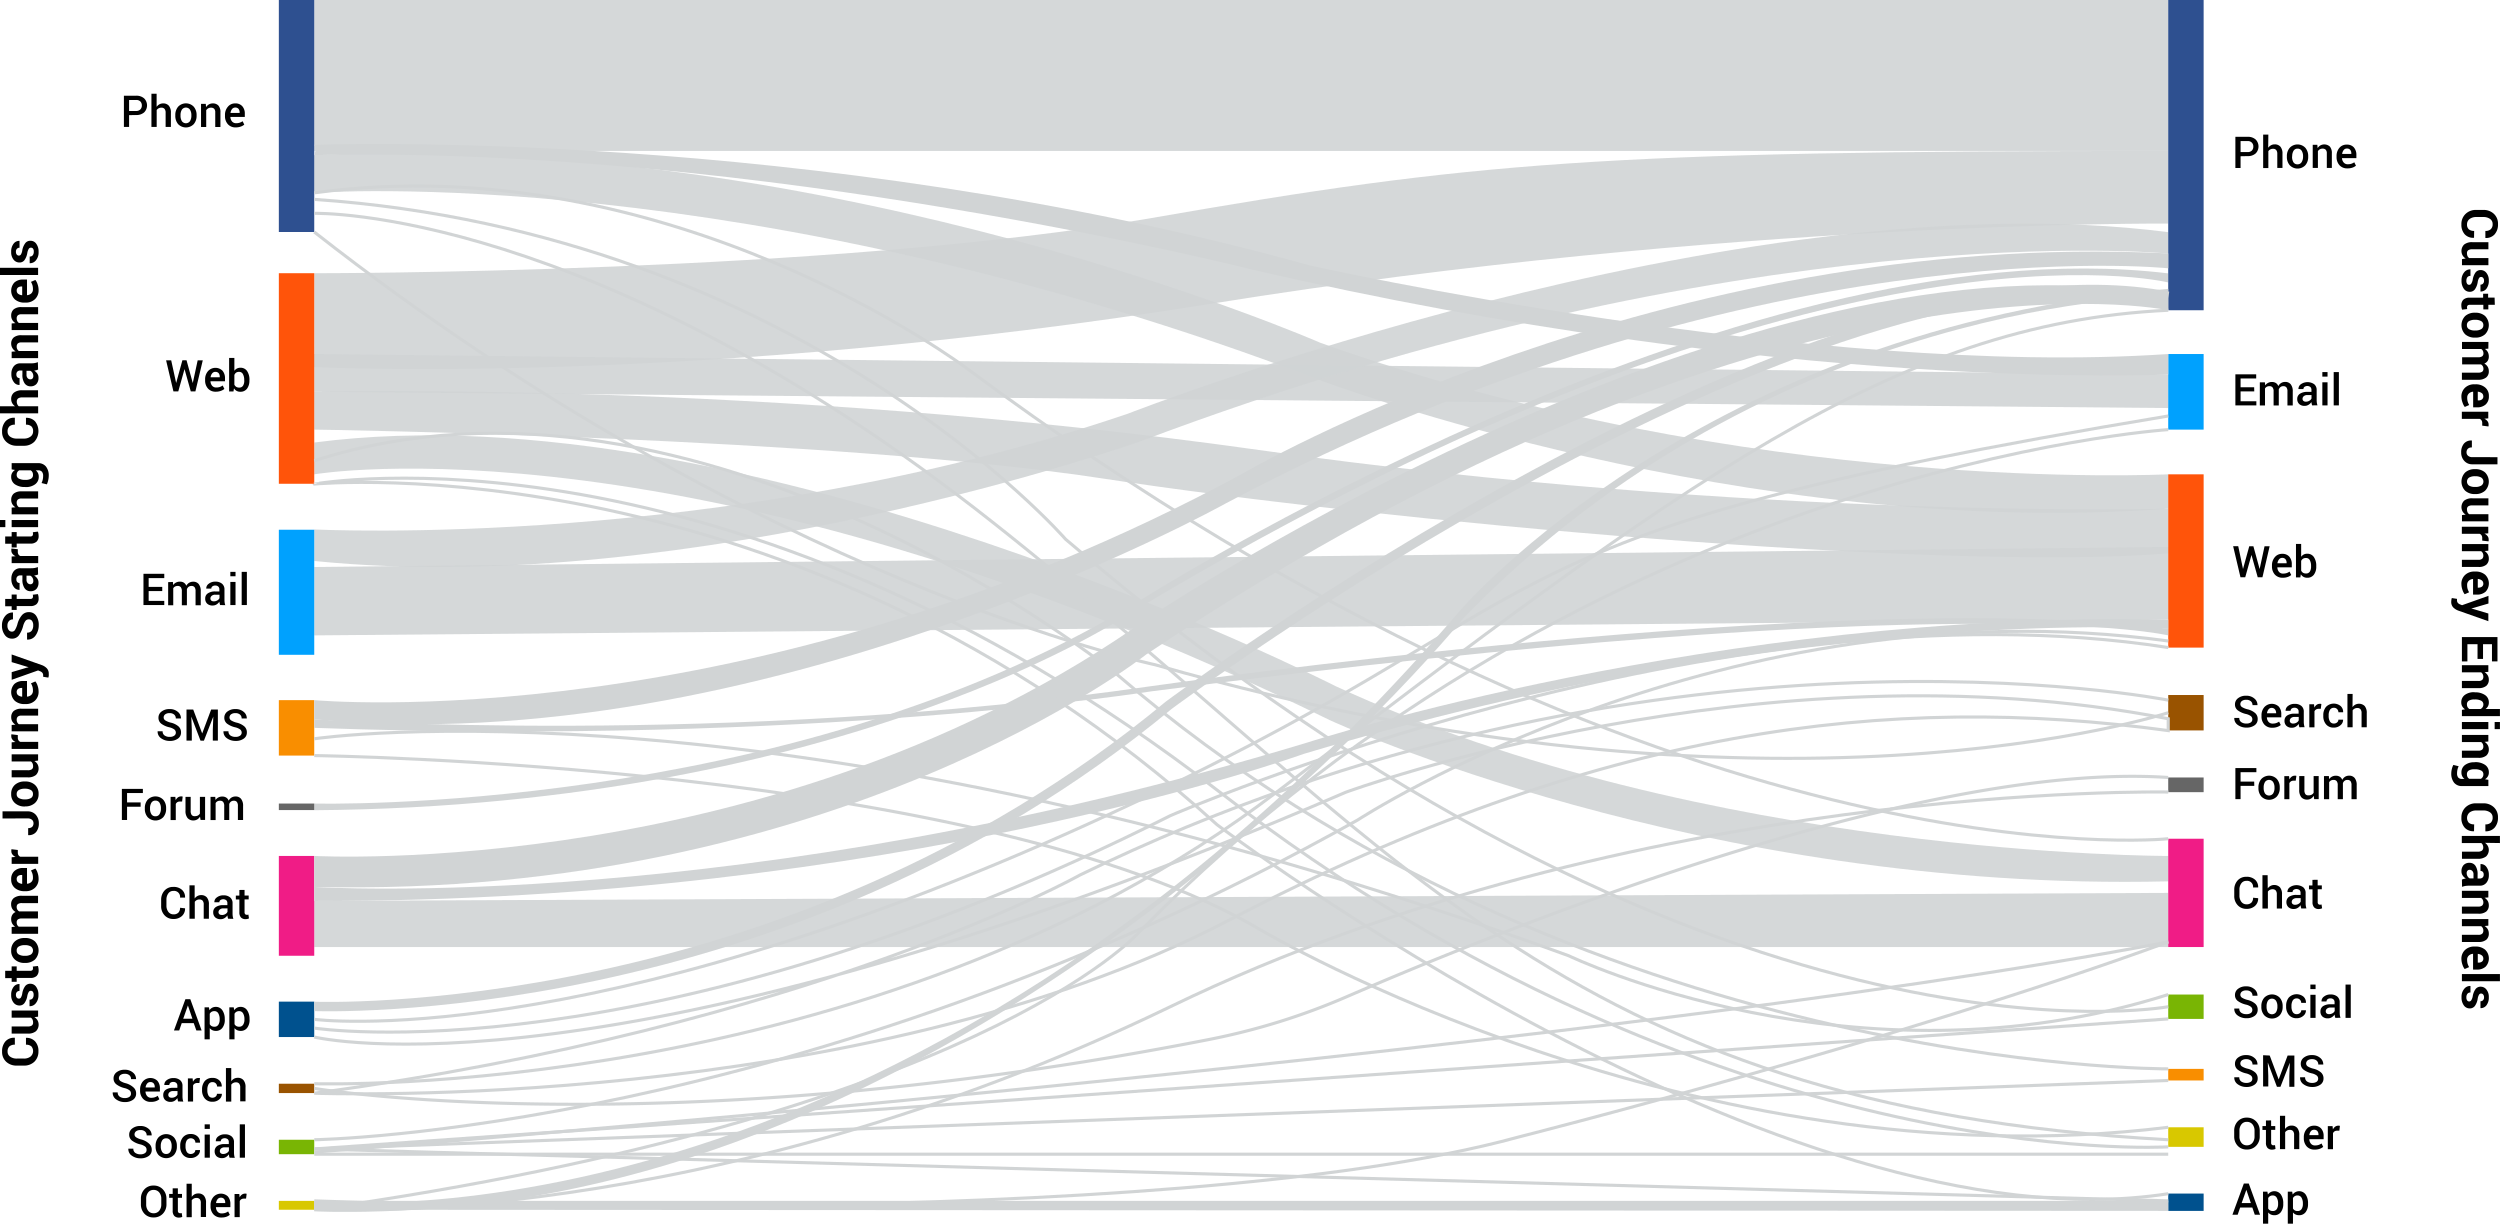 <svg xmlns="http://www.w3.org/2000/svg" viewBox="0 0 800.02 391.58">
  <defs>
    <style>
      .cls-1, .cls-2 {
        fill: #d1d4d5;
      }

      .cls-1 {
        opacity: 0.9;
      }

      .cls-3 {
        fill: #2e5090;
      }

      .cls-4 {
        fill: #ff540a;
      }

      .cls-5 {
        fill: #00a1fe;
      }

      .cls-6 {
        fill: #f98e00;
      }

      .cls-7 {
        fill: #666;
      }

      .cls-8 {
        fill: #f01c86;
      }

      .cls-9 {
        fill: #00518e;
      }

      .cls-10 {
        fill: #995300;
      }

      .cls-11 {
        fill: #79b504;
      }

      .cls-12 {
        fill: #d8c800;
      }

      .cls-13, .cls-14 {
        fill: none;
        stroke: #d1d4d5;
        stroke-miterlimit: 10;
      }

      .cls-14 {
        stroke-width: 3px;
      }
    </style>
  </defs>
  <g id="Layer_2" data-name="Layer 2">
    <g id="Layer_1-2" data-name="Layer 1">
      <g>
        <rect class="cls-1" x="100.56" width="593.29" height="48.3"/>
        <path class="cls-1" d="M100.56,87.43s165.46.22,268-17.67,144-21.46,325.27-21.46V71.55S553.13,70.54,388,97.13s-287.4,20.34-287.4,20.34Z"/>
        <path class="cls-1" d="M100.56,137.48s165.76,2.35,253.11,15.76S622,183.06,693.85,177.09V162.78s-132.67,3.58-291-18.78-302.31-18.61-302.31-18.61Z"/>
        <path class="cls-1" d="M100.56,61.71S238.3,51.28,423.14,121.94c0,0,135.35,51,270.71,40.84v-11s-134.46,6.82-271.31-42.08c0,0-155.32-68-322-60.07Z"/>
        <polygon class="cls-1" points="100.56 288.3 693.85 285.73 693.85 303.06 100.56 303.06 100.56 288.3"/>
        <polygon class="cls-1" points="100.56 113.29 693.85 119.85 693.85 130.58 100.56 125.39 100.56 113.29"/>
        <path class="cls-1" d="M100.56,151.79s121.34-20.91,325,78.67c0,0,118.65,55.15,268.32,51.58v-8.13s-148.47.33-266.54-54.36c0,0-188.72-96.12-326.75-77.94Z"/>
        <path class="cls-1" d="M100.56,169.42s131.18,6.78,260.27-37c0,0,194.09-76,333-58.13v6.85S559.09,68,364.71,141.32c0,0-142.51,50.46-264.15,38.2Z"/>
        <polygon class="cls-1" points="100.56 181.44 693.85 175.01 693.85 198.26 100.56 203.33 100.56 181.44"/>
        <path class="cls-2" d="M100.56,257.14s149.7,3.87,262.06-63.66c0,0,192-122.67,331.23-106v2.91s-110-27.43-331.23,105.24c0,0-90.93,62.31-262.06,63.65Z"/>
        <rect class="cls-3" x="89.23" width="11.33" height="74.24"/>
        <rect class="cls-4" x="89.23" y="87.43" width="11.33" height="67.38"/>
        <rect class="cls-5" x="89.23" y="169.52" width="11.33" height="40.02"/>
        <rect class="cls-6" x="89.23" y="224.05" width="11.33" height="17.74"/>
        <rect class="cls-7" x="89.23" y="257.14" width="11.33" height="2.09"/>
        <rect class="cls-8" x="89.23" y="273.91" width="11.33" height="31.94"/>
        <rect class="cls-9" x="89.23" y="320.53" width="11.33" height="11.33"/>
        <rect class="cls-10" x="89.23" y="346.8" width="11.33" height="2.99"/>
        <rect class="cls-11" x="89.23" y="364.73" width="11.33" height="4.62"/>
        <rect class="cls-12" x="89.23" y="384.29" width="11.33" height="2.84"/>
        <rect class="cls-3" x="693.85" width="11.33" height="99.28"/>
        <rect class="cls-4" x="693.85" y="151.79" width="11.33" height="55.45"/>
        <rect class="cls-5" x="693.85" y="113.29" width="11.33" height="24.19"/>
        <rect class="cls-6" x="693.85" y="342.05" width="11.33" height="3.71"/>
        <rect class="cls-7" x="693.85" y="248.8" width="11.33" height="4.7"/>
        <rect class="cls-8" x="693.85" y="268.4" width="11.33" height="34.66"/>
        <rect class="cls-9" x="693.85" y="381.95" width="11.33" height="5.55"/>
        <rect class="cls-10" x="693.85" y="222.41" width="11.33" height="11.33"/>
        <rect class="cls-11" x="693.85" y="318.26" width="11.33" height="7.8"/>
        <rect class="cls-12" x="693.85" y="360.74" width="11.33" height="6.26"/>
        <path class="cls-2" d="M100.56,46.35s158.3-6,318.7,38.62c0,0,161.6,36.07,274.59,28.32v6.56s-123,6-293.6-33.69c0,0-156.89-39.65-299.69-36.52C100.56,49.64,101.52,47.32,100.56,46.35Z"/>
        <path class="cls-2" d="M100.56,224.05s138.93,13,296.64-72.26c0,0,134.16-78.75,296.65-70.7v4.77S560.58,71.85,392.43,161c0,0-149.07,83.18-291.87,69.17Z"/>
        <path class="cls-2" d="M100.56,384.29S286.3,406.06,467.56,195c0,0,77.82-90.33,226.29-102.56v2.39S567.74,94.81,468.16,198c0,0-162.19,199.46-367.6,189.17Z"/>
        <polygon class="cls-2" points="100.56 384.29 693.85 384.29 693.85 387.5 100.56 387.13 100.56 384.29"/>
        <path class="cls-2" d="M100.56,273.91s148.49,8.2,267.43-76.54c0,0,193.19-128.8,325.86-102.56v4.47S570.42,73,366.79,209.44c0,0-99,78.26-266.23,74.39Z"/>
        <path class="cls-2" d="M100.56,283.83s136,8.94,317.81-46.22c0,0,130.88-42.33,275.48-39.35v3s-115.68-8.26-276.67,40c0,0-130.88,47.36-316.62,47.06Z"/>
        <path class="cls-2" d="M100.56,230.16s132.08,9.07,268-10.61c0,0,222.41-32,325.27-18.31v2.09s-65.29-15.8-325.27,17.89c0,0-108.82,17.44-268,11.7Z"/>
        <path class="cls-13" d="M693.85,382c-123.43,19.12-304.4-118.1-304.4-118.1-136.25-123.55-288.89-109-288.89-109S231.74,131,390.35,253.49,693.85,367,693.85,367"/>
        <line class="cls-13" x1="100.56" y1="369.35" x2="693.85" y2="369.35"/>
        <polyline class="cls-13" points="693.85 384.29 100.56 367.67 693.85 345.76"/>
        <line class="cls-13" x1="693.85" y1="326.06" x2="100.56" y2="367.67"/>
        <path class="cls-14" d="M100.56,322.06S250.52,328,374,225.69c0,0,204.82-152.94,319.9-130.88"/>
        <path class="cls-13" d="M100.56,326.2s85.26,11.29,247.6-62.5,109.12-91.23,345.69-130.58"/>
        <path class="cls-13" d="M100.56,329s106.3,16.4,274-68c0,0,175.31-76.25,319.31-53.78"/>
        <path class="cls-13" d="M100.56,346.8s178.28,5.54,308-93.34,197.22-150,285.32-154.18"/>
        <path class="cls-13" d="M693.85,137.48s-183.36,11.74-329.59,161.1c0,0-52,58.59-263.7,88.55,0,0,125.07,7.16,274-65s319.31-68.67,319.31-68.67"/>
        <path class="cls-13" d="M693.85,342.05s-188.64,1-336.26-126.1c0,0-133.46-108.32-257-68.52"/>
        <path class="cls-13" d="M693.85,322.16S547.17,349.28,341,172.56c0,0-85.11-98-240.44-108.76"/>
        <path class="cls-13" d="M693.85,268.4S534.64,285.11,309.7,118.11c0,0-95-71.9-209.14-56.4"/>
        <path class="cls-13" d="M100.56,384.29S372.71,395,485.9,363.87c0,0,120.74-30.55,208-62.45-189.62,36.07-593.29,67.26-593.29,67.26"/>
        <path class="cls-13" d="M100.56,241.79s213.16,2.68,303.05,55.9c0,0,138.19,81.83,290.24,63.05"/>
        <path class="cls-13" d="M100.56,236.42S250.22,214,502,305.85c0,0,91.67,44.16,191.85,12.41"/>
        <path class="cls-13" d="M693.85,224.05S527.79,191.11,345.63,280c0,0-86.17,48.45-245.07,69.84,0,0,174.4,6.47,292.77-55.4s211.53-72.73,300.52-60.65V230c-129.91-25.46-263.18,23.52-263.18,23.52C195.88,355,100.56,331.86,100.56,331.86"/>
        <path class="cls-13" d="M100.56,364.73S256,362.44,434.47,262.4c0,0,117.17-76.51,259.38-57.28"/>
        <path class="cls-13" d="M100.56,348.3S212,367,386.94,332.64A214.68,214.68,0,0,0,431,318.94c49.46-21.43,183.22-75.48,262.83-70.14"/>
        <path class="cls-13" d="M693.85,228.07S568.3,269.56,369.63,212.72c0,0-126.27-26.53-269.07-138.48"/>
        <path class="cls-13" d="M100.56,68.27s89.17-2.35,217.64,99.28S498,354,693.85,364.73"/>
        <g>
          <path d="M41.31,36.85v3.78H39.65v-10h3.89a3.71,3.71,0,0,1,2.58.85,3.17,3.17,0,0,1,0,4.49,3.71,3.71,0,0,1-2.58.84Zm0-1.33h2.23A1.85,1.85,0,0,0,44.93,35a1.76,1.76,0,0,0,.46-1.25,1.8,1.8,0,0,0-.46-1.27A1.78,1.78,0,0,0,43.54,32H41.31Z"/>
          <path d="M50.12,34.19a2.66,2.66,0,0,1,.9-.81,2.47,2.47,0,0,1,1.17-.29,2.34,2.34,0,0,1,1.84.74,3.38,3.38,0,0,1,.66,2.29v4.51H53V36.11a1.89,1.89,0,0,0-.35-1.27,1.33,1.33,0,0,0-1-.39,1.92,1.92,0,0,0-.87.2,1.82,1.82,0,0,0-.64.56v5.42H48.46V30h1.66Z"/>
          <path d="M56.1,36.86A4.05,4.05,0,0,1,57,34.15a3.44,3.44,0,0,1,5,0,4,4,0,0,1,.91,2.71V37A4,4,0,0,1,62,39.72a3.47,3.47,0,0,1-5,0A4.06,4.06,0,0,1,56.1,37Zm1.67.14a3.32,3.32,0,0,0,.42,1.76,1.59,1.59,0,0,0,2.61,0A3.23,3.23,0,0,0,61.24,37v-.15a3.21,3.21,0,0,0-.44-1.74,1.58,1.58,0,0,0-2.61,0,3.3,3.3,0,0,0-.42,1.74Z"/>
          <path d="M65.85,33.23l.09,1.06a2.73,2.73,0,0,1,.91-.88,2.46,2.46,0,0,1,1.24-.32,2.37,2.37,0,0,1,1.81.7A3.17,3.17,0,0,1,70.54,36v4.65H68.88V36a1.68,1.68,0,0,0-.34-1.19,1.43,1.43,0,0,0-1.05-.35,1.66,1.66,0,0,0-.87.22,1.7,1.7,0,0,0-.63.59v5.37H64.33v-7.4Z"/>
          <path d="M75.44,40.77a3.2,3.2,0,0,1-2.5-1A3.81,3.81,0,0,1,72,37.1v-.28a3.91,3.91,0,0,1,.93-2.67,2.94,2.94,0,0,1,2.32-1.06,2.86,2.86,0,0,1,2.29.91,3.49,3.49,0,0,1,.8,2.43v1H73.73l0,0a2.33,2.33,0,0,0,.52,1.44,1.66,1.66,0,0,0,1.32.56,3.47,3.47,0,0,0,1.14-.17,4.07,4.07,0,0,0,.93-.47l.53,1.09a3.43,3.43,0,0,1-1.11.62A4.59,4.59,0,0,1,75.44,40.77Zm-.19-6.35a1.25,1.25,0,0,0-1,.49,2.43,2.43,0,0,0-.49,1.24v0h2.93V36a1.83,1.83,0,0,0-.35-1.15A1.31,1.31,0,0,0,75.25,34.42Z"/>
        </g>
        <g>
          <path d="M56.37,122.56h0v0l2-7.28h1.32l2,7.3v0l1.57-7.28h1.63l-2.36,9.95H61.05l-2-7.14h0l-2,7.14H55.5l-2.35-9.95h1.63Z"/>
          <path d="M69.08,125.35a3.22,3.22,0,0,1-2.51-1,3.77,3.77,0,0,1-.93-2.64v-.27a3.92,3.92,0,0,1,.93-2.68,3.22,3.22,0,0,1,4.61-.15A3.58,3.58,0,0,1,72,121v1H67.36v0a2.31,2.31,0,0,0,.52,1.44,1.62,1.62,0,0,0,1.31.56,3.84,3.84,0,0,0,1.15-.16,3.52,3.52,0,0,0,.92-.48l.54,1.09a3.44,3.44,0,0,1-1.11.63A4.6,4.6,0,0,1,69.08,125.35ZM68.89,119a1.23,1.23,0,0,0-1,.49,2.4,2.4,0,0,0-.5,1.24l0,0h2.93v-.17a1.78,1.78,0,0,0-.36-1.15A1.32,1.32,0,0,0,68.89,119Z"/>
          <path d="M79.81,121.76a4.21,4.21,0,0,1-.75,2.61,2.56,2.56,0,0,1-2.13,1,2.42,2.42,0,0,1-1.2-.28,2.22,2.22,0,0,1-.85-.82l-.17,1H73.32V114.54H75v4.11a2.44,2.44,0,0,1,.82-.72,2.33,2.33,0,0,1,1.11-.25,2.47,2.47,0,0,1,2.15,1.08,4.9,4.9,0,0,1,.75,2.85Zm-1.66-.15a3.72,3.72,0,0,0-.4-1.86A1.31,1.31,0,0,0,76.5,119a1.69,1.69,0,0,0-.93.24A1.74,1.74,0,0,0,75,120v3.1a1.67,1.67,0,0,0,.59.69,1.7,1.7,0,0,0,.94.24,1.37,1.37,0,0,0,1.25-.61,3,3,0,0,0,.39-1.63Z"/>
        </g>
        <g>
          <path d="M51.92,189.15H47.57v3.14h5v1.33H45.91v-10h6.66V185h-5v2.81h4.35Z"/>
          <path d="M55.33,186.23l.09,1a2.44,2.44,0,0,1,.91-.81,2.66,2.66,0,0,1,1.26-.29,2.28,2.28,0,0,1,1.25.33,2.09,2.09,0,0,1,.78,1,2.43,2.43,0,0,1,2.21-1.31,2.18,2.18,0,0,1,1.76.76,3.53,3.53,0,0,1,.65,2.32v4.45H62.58v-4.46a2.07,2.07,0,0,0-.33-1.33,1.22,1.22,0,0,0-1-.38,1.46,1.46,0,0,0-.91.29,1.64,1.64,0,0,0-.53.77,1,1,0,0,0,0,.18v4.93H58.19v-4.46a2.06,2.06,0,0,0-.33-1.31,1.2,1.2,0,0,0-1-.4,1.74,1.74,0,0,0-.86.2,1.41,1.41,0,0,0-.56.55v5.42H53.81v-7.39Z"/>
          <path d="M70.44,193.62c-.06-.18-.11-.37-.15-.54a3.35,3.35,0,0,1-.08-.54,3,3,0,0,1-.9.88,2.33,2.33,0,0,1-1.25.35,2.43,2.43,0,0,1-1.77-.6,2.15,2.15,0,0,1-.62-1.63,1.91,1.91,0,0,1,.85-1.67,4.08,4.08,0,0,1,2.39-.6H70.2v-.65a1.23,1.23,0,0,0-.34-.91,1.37,1.37,0,0,0-1-.33,1.33,1.33,0,0,0-.9.28.84.84,0,0,0-.34.7H66v0a1.83,1.83,0,0,1,.79-1.55,3.3,3.3,0,0,1,2.16-.68,3.17,3.17,0,0,1,2.09.66,2.31,2.31,0,0,1,.79,1.88v3.29a6.19,6.19,0,0,0,.06.88,4.46,4.46,0,0,0,.2.82Zm-2-1.19a2.06,2.06,0,0,0,1.13-.31,1.57,1.57,0,0,0,.67-.72v-1.09H68.88a1.68,1.68,0,0,0-1.14.36,1.1,1.1,0,0,0-.41.84.9.9,0,0,0,.28.68A1.17,1.17,0,0,0,68.4,192.43Z"/>
          <path d="M75.37,184.42H73.71V183h1.66Zm0,9.2H73.71v-7.39h1.66Z"/>
          <path d="M79,193.62H77.34V183H79Z"/>
        </g>
        <g>
          <path d="M56.27,234.45a1.31,1.31,0,0,0-.46-1,4.42,4.42,0,0,0-1.63-.71,6.85,6.85,0,0,1-2.57-1.15,2.34,2.34,0,0,1-.9-1.9,2.4,2.4,0,0,1,1-2,4,4,0,0,1,2.56-.78,3.83,3.83,0,0,1,2.64.89,2.66,2.66,0,0,1,1,2.12l0,0H56.26a1.59,1.59,0,0,0-.52-1.24,2.11,2.11,0,0,0-1.48-.47,2.2,2.2,0,0,0-1.4.39,1.26,1.26,0,0,0-.49,1,1.13,1.13,0,0,0,.53.94,6.08,6.08,0,0,0,1.75.71,5.73,5.73,0,0,1,2.44,1.18,2.51,2.51,0,0,1,.84,1.94,2.32,2.32,0,0,1-1,2,4.27,4.27,0,0,1-2.61.73,4.6,4.6,0,0,1-2.74-.83,2.56,2.56,0,0,1-1.14-2.26l0,0h1.6a1.55,1.55,0,0,0,.63,1.35,2.71,2.71,0,0,0,1.63.45,2.38,2.38,0,0,0,1.43-.37A1.16,1.16,0,0,0,56.27,234.45Z"/>
          <path d="M61.83,227.06l2.87,7.65h0l2.87-7.65h2.15V237H68.1v-3.39l.16-4.31h0l-3,7.71H64.16l-2.94-7.69h0l.16,4.29V237H59.68v-9.95Z"/>
          <path d="M77.34,234.45a1.31,1.31,0,0,0-.46-1,4.49,4.49,0,0,0-1.64-.71,6.87,6.87,0,0,1-2.56-1.15,2.34,2.34,0,0,1-.9-1.9,2.42,2.42,0,0,1,1-2,4.06,4.06,0,0,1,2.57-.78,3.81,3.81,0,0,1,2.63.89,2.64,2.64,0,0,1,1,2.12l0,0H77.33a1.59,1.59,0,0,0-.52-1.24,2.11,2.11,0,0,0-1.48-.47,2.18,2.18,0,0,0-1.4.39,1.26,1.26,0,0,0-.49,1,1.13,1.13,0,0,0,.53.94,6.08,6.08,0,0,0,1.75.71,5.79,5.79,0,0,1,2.44,1.18,2.51,2.51,0,0,1,.84,1.94,2.32,2.32,0,0,1-1,2,4.27,4.27,0,0,1-2.61.73,4.6,4.6,0,0,1-2.74-.83,2.56,2.56,0,0,1-1.14-2.26l0,0h1.6a1.54,1.54,0,0,0,.62,1.35,2.77,2.77,0,0,0,1.64.45,2.38,2.38,0,0,0,1.43-.37A1.16,1.16,0,0,0,77.34,234.45Z"/>
        </g>
        <g>
          <path d="M45,258.16H40.66v4.24H39v-9.95h6.72v1.33H40.66v3H45Z"/>
          <path d="M46.35,258.64a4,4,0,0,1,.9-2.71,3.45,3.45,0,0,1,5,0,4,4,0,0,1,.91,2.71v.14a4,4,0,0,1-.91,2.72,3.47,3.47,0,0,1-5,0,4,4,0,0,1-.9-2.71Zm1.66.14a3.23,3.23,0,0,0,.43,1.76,1.41,1.41,0,0,0,1.31.67,1.44,1.44,0,0,0,1.3-.67,3.23,3.23,0,0,0,.44-1.76v-.15a3.21,3.21,0,0,0-.44-1.74,1.45,1.45,0,0,0-1.31-.69,1.42,1.42,0,0,0-1.3.69,3.21,3.21,0,0,0-.43,1.74Z"/>
          <path d="M58.27,256.5l-.71,0a1.48,1.48,0,0,0-.81.2,1.42,1.42,0,0,0-.5.58v5.14H54.59V255h1.52l.11,1.07a2.29,2.29,0,0,1,.72-.89,1.69,1.69,0,0,1,1-.32l.28,0,.24.06Z"/>
          <path d="M64,261.32a2.48,2.48,0,0,1-.88.91,2.35,2.35,0,0,1-1.23.32,2.38,2.38,0,0,1-1.86-.76,3.54,3.54,0,0,1-.67-2.36V255h1.66v4.43a2.21,2.21,0,0,0,.31,1.36,1.15,1.15,0,0,0,1,.39,2.19,2.19,0,0,0,1-.21,1.61,1.61,0,0,0,.64-.63V255h1.66v7.39H64.18Z"/>
          <path d="M68.88,255l.09,1a2.52,2.52,0,0,1,.91-.81,2.62,2.62,0,0,1,1.27-.29,2.27,2.27,0,0,1,1.24.33,1.93,1.93,0,0,1,.78,1,2.6,2.6,0,0,1,.9-1,2.47,2.47,0,0,1,1.31-.35,2.17,2.17,0,0,1,1.76.76,3.53,3.53,0,0,1,.65,2.32v4.45H76.13v-4.46a2.07,2.07,0,0,0-.33-1.33,1.21,1.21,0,0,0-1-.38,1.41,1.41,0,0,0-.9.29,1.59,1.59,0,0,0-.54.77c0,.07,0,.13,0,.18a.71.71,0,0,1,0,.14v4.79H71.75v-4.46a2.06,2.06,0,0,0-.33-1.31,1.2,1.2,0,0,0-1-.4,1.76,1.76,0,0,0-.86.19A1.45,1.45,0,0,0,69,257v5.43H67.37V255Z"/>
        </g>
        <g>
          <path d="M59.22,290.67v0a3.13,3.13,0,0,1-1,2.46,3.83,3.83,0,0,1-2.73.95,3.65,3.65,0,0,1-2.83-1.18,4.2,4.2,0,0,1-1.09-3v-1.9a4.28,4.28,0,0,1,1.07-3,3.6,3.6,0,0,1,2.8-1.18,3.94,3.94,0,0,1,2.78.92,3.12,3.12,0,0,1,1,2.49v0H57.62a1.92,1.92,0,0,0-2.15-2.13,1.9,1.9,0,0,0-1.61.8,3.32,3.32,0,0,0-.6,2v1.9a3.27,3.27,0,0,0,.61,2,2,2,0,0,0,1.65.8,2.09,2.09,0,0,0,1.57-.55,2.18,2.18,0,0,0,.53-1.56Z"/>
          <path d="M62.29,287.53a2.56,2.56,0,0,1,.9-.8,2.42,2.42,0,0,1,1.17-.29,2.34,2.34,0,0,1,1.83.74,3.38,3.38,0,0,1,.66,2.29V294H65.19v-4.52a1.83,1.83,0,0,0-.35-1.26,1.32,1.32,0,0,0-1-.39,1.89,1.89,0,0,0-.87.2,1.82,1.82,0,0,0-.64.56V294H60.63V283.31h1.66Z"/>
          <path d="M73,294c-.06-.18-.11-.37-.15-.54a5,5,0,0,1-.08-.54,2.88,2.88,0,0,1-.9.87,2.22,2.22,0,0,1-1.24.36,2.44,2.44,0,0,1-1.78-.6,2.15,2.15,0,0,1-.62-1.63,1.91,1.91,0,0,1,.85-1.67,4.1,4.1,0,0,1,2.39-.6h1.29V289a1.23,1.23,0,0,0-.34-.91,1.63,1.63,0,0,0-1.88-.06.87.87,0,0,0-.34.71h-1.6v0a1.79,1.79,0,0,1,.78-1.55,3.3,3.3,0,0,1,2.16-.68,3.17,3.17,0,0,1,2.09.66,2.31,2.31,0,0,1,.79,1.88v3.29a6.19,6.19,0,0,0,.06.88,4.67,4.67,0,0,0,.2.82Zm-2-1.19a2.06,2.06,0,0,0,1.13-.31,1.57,1.57,0,0,0,.67-.72v-1.09H71.47a1.69,1.69,0,0,0-1.14.36,1.1,1.1,0,0,0-.41.84.87.87,0,0,0,.28.67A1.14,1.14,0,0,0,71,292.78Z"/>
          <path d="M78.26,284.78v1.8h1.32v1.23H78.26v4.09a.86.86,0,0,0,.2.65.69.69,0,0,0,.52.19,1.23,1.23,0,0,0,.27,0l.24-.07.18,1.22a1.73,1.73,0,0,1-.5.18,3.08,3.08,0,0,1-.61.07,1.92,1.92,0,0,1-1.44-.54,2.38,2.38,0,0,1-.52-1.68v-4.09H75.47v-1.23H76.6v-1.8Z"/>
        </g>
        <g>
          <path d="M62,327.42H58.15l-.8,2.33H55.67l3.66-10H60.9l3.62,10H62.83ZM58.63,326h2.94l-1.44-4.25h0Z"/>
          <path d="M71.94,326.29a4.15,4.15,0,0,1-.76,2.61,2.5,2.5,0,0,1-2.11,1,2.59,2.59,0,0,1-1.11-.23,2.33,2.33,0,0,1-.84-.66v3.59H65.46V322.35h1.4l.17.93a2.36,2.36,0,0,1,2-1.07,2.45,2.45,0,0,1,2.13,1.09,4.83,4.83,0,0,1,.76,2.85Zm-1.65-.14a3.56,3.56,0,0,0-.43-1.86,1.38,1.38,0,0,0-1.27-.72,1.78,1.78,0,0,0-.89.22,1.73,1.73,0,0,0-.58.62v3.34a1.59,1.59,0,0,0,.58.6,1.79,1.79,0,0,0,.9.21,1.42,1.42,0,0,0,1.27-.63,2.89,2.89,0,0,0,.42-1.64Z"/>
          <path d="M79.87,326.29a4.15,4.15,0,0,1-.76,2.61,2.5,2.5,0,0,1-2.11,1,2.59,2.59,0,0,1-1.11-.23,2.33,2.33,0,0,1-.84-.66v3.59H73.39V322.35h1.4l.17.93a2.36,2.36,0,0,1,2-1.07,2.45,2.45,0,0,1,2.13,1.09,4.83,4.83,0,0,1,.76,2.85Zm-1.65-.14a3.56,3.56,0,0,0-.43-1.86,1.38,1.38,0,0,0-1.27-.72,1.78,1.78,0,0,0-.89.22,1.73,1.73,0,0,0-.58.62v3.34a1.59,1.59,0,0,0,.58.6,1.79,1.79,0,0,0,.9.21,1.43,1.43,0,0,0,1.27-.63,2.89,2.89,0,0,0,.42-1.64Z"/>
        </g>
        <g>
          <path d="M41.9,349.9a1.26,1.26,0,0,0-.46-1,4.42,4.42,0,0,0-1.63-.71A6.92,6.92,0,0,1,37.24,347a2.3,2.3,0,0,1-.9-1.89,2.4,2.4,0,0,1,1-2,4,4,0,0,1,2.56-.78,3.82,3.82,0,0,1,2.64.89,2.65,2.65,0,0,1,1,2.12v0h-1.6a1.59,1.59,0,0,0-.52-1.24,2.09,2.09,0,0,0-1.48-.47,2.2,2.2,0,0,0-1.4.39,1.27,1.27,0,0,0-.49,1,1.12,1.12,0,0,0,.53.94,5.63,5.63,0,0,0,1.76.71A6,6,0,0,1,42.73,348a2.53,2.53,0,0,1,.83,1.94,2.34,2.34,0,0,1-1,2,4.32,4.32,0,0,1-2.62.73,4.55,4.55,0,0,1-2.73-.83,2.51,2.51,0,0,1-1.14-2.26v0h1.6a1.56,1.56,0,0,0,.63,1.36,2.73,2.73,0,0,0,1.63.45,2.4,2.4,0,0,0,1.44-.37A1.18,1.18,0,0,0,41.9,349.9Z"/>
          <path d="M48.27,352.61a3.19,3.19,0,0,1-2.5-1,3.73,3.73,0,0,1-.94-2.64v-.27a3.92,3.92,0,0,1,.93-2.68,3.22,3.22,0,0,1,4.61-.15,3.56,3.56,0,0,1,.8,2.43v1H46.56l0,0a2.31,2.31,0,0,0,.52,1.44,1.64,1.64,0,0,0,1.31.56,3.84,3.84,0,0,0,1.15-.16,3.74,3.74,0,0,0,.93-.48l.53,1.09a3.44,3.44,0,0,1-1.11.63A4.6,4.6,0,0,1,48.27,352.61Zm-.19-6.34a1.23,1.23,0,0,0-1,.49,2.31,2.31,0,0,0-.49,1.24v0h2.93v-.17a1.78,1.78,0,0,0-.36-1.15A1.32,1.32,0,0,0,48.08,346.27Z"/>
          <path d="M57,352.47c-.06-.19-.11-.37-.15-.55a4.85,4.85,0,0,1-.08-.53,2.85,2.85,0,0,1-.89.87,2.27,2.27,0,0,1-1.25.35,2.51,2.51,0,0,1-1.78-.59,2.17,2.17,0,0,1-.61-1.64,1.94,1.94,0,0,1,.84-1.67,4.1,4.1,0,0,1,2.39-.6h1.29v-.65a1.17,1.17,0,0,0-.34-.9,1.35,1.35,0,0,0-1-.33,1.38,1.38,0,0,0-.9.27.89.89,0,0,0-.34.71h-1.6v0a1.84,1.84,0,0,1,.78-1.55,3.32,3.32,0,0,1,2.16-.67,3.15,3.15,0,0,1,2.09.65,2.31,2.31,0,0,1,.79,1.89v3.29a6.15,6.15,0,0,0,.06.87,4.78,4.78,0,0,0,.2.83Zm-2-1.19a2.07,2.07,0,0,0,1.13-.32,1.55,1.55,0,0,0,.67-.71v-1.1H55.4a1.65,1.65,0,0,0-1.13.36,1.07,1.07,0,0,0-.41.85.87.87,0,0,0,.27.67A1.14,1.14,0,0,0,54.92,351.28Z"/>
          <path d="M63.81,346.57l-.71,0a1.46,1.46,0,0,0-.81.21,1.24,1.24,0,0,0-.5.58v5.14H60.13v-7.4h1.51l.11,1.08a2.4,2.4,0,0,1,.72-.89,1.67,1.67,0,0,1,1-.32,1.27,1.27,0,0,1,.28,0L64,345Z"/>
          <path d="M68,351.28a1.51,1.51,0,0,0,1-.36,1.12,1.12,0,0,0,.42-.89H71l0,0a2.19,2.19,0,0,1-.85,1.79,3.13,3.13,0,0,1-2.11.75,3.08,3.08,0,0,1-2.51-1.05,4,4,0,0,1-.87-2.67v-.24a4.05,4.05,0,0,1,.87-2.66A3.08,3.08,0,0,1,68,344.94a3,3,0,0,1,2.16.77,2.48,2.48,0,0,1,.8,2v0H69.47a1.43,1.43,0,0,0-.4-1,1.37,1.37,0,0,0-1-.42,1.41,1.41,0,0,0-1.33.68,3.37,3.37,0,0,0-.39,1.7v.24a3.39,3.39,0,0,0,.39,1.72A1.42,1.42,0,0,0,68,351.28Z"/>
          <path d="M74,346a2.66,2.66,0,0,1,.9-.81,2.41,2.41,0,0,1,1.17-.28,2.31,2.31,0,0,1,1.84.74,3.34,3.34,0,0,1,.66,2.28v4.51H76.87V348a1.88,1.88,0,0,0-.35-1.26,1.33,1.33,0,0,0-1-.39,1.81,1.81,0,0,0-1.51.75v5.42H72.3V341.8H74Z"/>
        </g>
        <g>
          <path d="M717,50v3.77h-1.66V43.78h3.89a3.67,3.67,0,0,1,2.58.85,3.16,3.16,0,0,1,0,4.48,3.67,3.67,0,0,1-2.58.85Zm0-1.33h2.23a1.83,1.83,0,0,0,1.39-.5,1.74,1.74,0,0,0,.46-1.25,1.68,1.68,0,0,0-1.85-1.77H717Z"/>
          <path d="M725.84,47.29a2.74,2.74,0,0,1,.9-.8,2.31,2.31,0,0,1,1.17-.29,2.34,2.34,0,0,1,1.84.74,3.37,3.37,0,0,1,.66,2.29v4.5h-1.66V49.21A1.88,1.88,0,0,0,728.4,48a1.33,1.33,0,0,0-1-.39,1.92,1.92,0,0,0-.87.2,1.72,1.72,0,0,0-.64.56v5.41h-1.66V43.07h1.66Z"/>
          <path d="M731.82,50a4,4,0,0,1,.91-2.7,3.44,3.44,0,0,1,5,0,4,4,0,0,1,.91,2.7v.15a4,4,0,0,1-.91,2.72,3.45,3.45,0,0,1-5,0,4,4,0,0,1-.91-2.71Zm1.66.14a3.36,3.36,0,0,0,.43,1.77,1.42,1.42,0,0,0,1.31.67,1.44,1.44,0,0,0,1.3-.67A3.27,3.27,0,0,0,737,50.1V50a3.21,3.21,0,0,0-.44-1.74,1.45,1.45,0,0,0-1.31-.69,1.43,1.43,0,0,0-1.3.69,3.3,3.3,0,0,0-.43,1.74Z"/>
          <path d="M741.56,46.34l.1,1.06a2.64,2.64,0,0,1,.91-.88,2.64,2.64,0,0,1,3,.38,3.19,3.19,0,0,1,.64,2.18v4.65H744.6V49.1a1.67,1.67,0,0,0-.35-1.19,1.42,1.42,0,0,0-1-.35,1.75,1.75,0,0,0-.87.21,1.73,1.73,0,0,0-.63.6v5.36h-1.66V46.34Z"/>
          <path d="M751.16,53.88a3.22,3.22,0,0,1-2.5-1,3.82,3.82,0,0,1-.94-2.65v-.27a3.92,3.92,0,0,1,.93-2.68,2.94,2.94,0,0,1,2.32-1,2.89,2.89,0,0,1,2.29.9,3.58,3.58,0,0,1,.8,2.43v1h-4.61l0,0A2.3,2.3,0,0,0,750,52a1.61,1.61,0,0,0,1.31.56,3.55,3.55,0,0,0,1.15-.16,4.07,4.07,0,0,0,.93-.47l.53,1.09a3.63,3.63,0,0,1-1.11.62A4.59,4.59,0,0,1,751.16,53.88ZM751,47.53a1.23,1.23,0,0,0-1,.49,2.34,2.34,0,0,0-.49,1.24v0h2.93v-.17a1.73,1.73,0,0,0-.36-1.14A1.3,1.3,0,0,0,751,47.53Z"/>
        </g>
        <g>
          <path d="M46.9,367.9a1.26,1.26,0,0,0-.46-1,4.42,4.42,0,0,0-1.63-.71A6.92,6.92,0,0,1,42.24,365a2.3,2.3,0,0,1-.9-1.89,2.4,2.4,0,0,1,1-2,4,4,0,0,1,2.56-.78,3.82,3.82,0,0,1,2.64.89,2.65,2.65,0,0,1,1,2.12v0h-1.6a1.59,1.59,0,0,0-.52-1.24,2.09,2.09,0,0,0-1.48-.47,2.2,2.2,0,0,0-1.4.39,1.27,1.27,0,0,0-.49,1,1.12,1.12,0,0,0,.53.94,5.63,5.63,0,0,0,1.76.71A6,6,0,0,1,47.73,366a2.53,2.53,0,0,1,.83,1.94,2.34,2.34,0,0,1-1,2,4.32,4.32,0,0,1-2.62.73,4.55,4.55,0,0,1-2.73-.83,2.51,2.51,0,0,1-1.14-2.26v0h1.6a1.56,1.56,0,0,0,.63,1.36,2.73,2.73,0,0,0,1.63.45,2.4,2.4,0,0,0,1.44-.37A1.18,1.18,0,0,0,46.9,367.9Z"/>
          <path d="M49.79,366.7a4,4,0,0,1,.9-2.7,3.45,3.45,0,0,1,5,0,4,4,0,0,1,.91,2.7v.15a4,4,0,0,1-.91,2.72,3.49,3.49,0,0,1-5,0,4,4,0,0,1-.9-2.71Zm1.66.14a3.21,3.21,0,0,0,.43,1.76,1.43,1.43,0,0,0,1.31.68,1.44,1.44,0,0,0,1.3-.68,3.21,3.21,0,0,0,.44-1.76v-.14a3.16,3.16,0,0,0-.44-1.74,1.45,1.45,0,0,0-1.31-.69,1.42,1.42,0,0,0-1.3.69,3.21,3.21,0,0,0-.43,1.74Z"/>
          <path d="M61.08,369.28a1.52,1.52,0,0,0,1-.36,1.12,1.12,0,0,0,.42-.89H64v0a2.15,2.15,0,0,1-.84,1.79,3.14,3.14,0,0,1-2.12.75,3.07,3.07,0,0,1-2.5-1.05,4,4,0,0,1-.87-2.67v-.24a4.05,4.05,0,0,1,.87-2.66,3.07,3.07,0,0,1,2.5-1.05,3,3,0,0,1,2.17.77,2.51,2.51,0,0,1,.8,2v0H62.53a1.48,1.48,0,0,0-.4-1,1.58,1.58,0,0,0-2.37.26,3.37,3.37,0,0,0-.39,1.7v.24a3.39,3.39,0,0,0,.39,1.72A1.42,1.42,0,0,0,61.08,369.28Z"/>
          <path d="M67.15,361.26H65.49V359.8h1.66Zm0,9.21H65.49v-7.4h1.66Z"/>
          <path d="M73.46,370.47c-.06-.19-.11-.37-.15-.55a4.85,4.85,0,0,1-.08-.53,2.88,2.88,0,0,1-.9.87,2.21,2.21,0,0,1-1.24.35,2.5,2.5,0,0,1-1.78-.59,2.18,2.18,0,0,1-.62-1.64,2,2,0,0,1,.85-1.67,4.1,4.1,0,0,1,2.39-.6h1.29v-.65a1.21,1.21,0,0,0-.34-.9A1.63,1.63,0,0,0,71,364.5a.86.86,0,0,0-.34.71h-1.6v0a1.82,1.82,0,0,1,.78-1.55,3.3,3.3,0,0,1,2.16-.67,3.17,3.17,0,0,1,2.09.65,2.31,2.31,0,0,1,.79,1.89v3.29a6.15,6.15,0,0,0,.06.87,4.78,4.78,0,0,0,.2.83Zm-2-1.19a2.07,2.07,0,0,0,1.13-.32,1.55,1.55,0,0,0,.67-.71v-1.1H71.9a1.69,1.69,0,0,0-1.14.36,1.1,1.1,0,0,0-.41.85.88.88,0,0,0,.28.67A1.14,1.14,0,0,0,71.42,369.28Z"/>
          <path d="M78.39,370.47H76.73V359.8h1.66Z"/>
        </g>
        <g>
          <path d="M53.27,385.39a4.22,4.22,0,0,1-1.15,3,3.91,3.91,0,0,1-3,1.2,3.81,3.81,0,0,1-2.91-1.2,4.29,4.29,0,0,1-1.12-3V383.6a4.27,4.27,0,0,1,1.12-3,3.76,3.76,0,0,1,2.9-1.21,3.92,3.92,0,0,1,3,1.21,4.21,4.21,0,0,1,1.15,3Zm-1.66-1.81a3.09,3.09,0,0,0-.66-2,2.25,2.25,0,0,0-1.81-.8,2.11,2.11,0,0,0-1.73.8,3.18,3.18,0,0,0-.63,2v1.81a3.24,3.24,0,0,0,.63,2.06,2.13,2.13,0,0,0,1.74.8,2.19,2.19,0,0,0,1.8-.8,3.12,3.12,0,0,0,.66-2.06Z"/>
          <path d="M56.92,380.27v1.8h1.32v1.23H56.92v4.09a.89.89,0,0,0,.19.65.74.74,0,0,0,.53.2,1.24,1.24,0,0,0,.27,0,.94.94,0,0,0,.24-.06l.18,1.22a2.63,2.63,0,0,1-.5.18,3.08,3.08,0,0,1-.61.06,2,2,0,0,1-1.44-.53,2.34,2.34,0,0,1-.52-1.69V383.3H54.13v-1.23h1.13v-1.8Z"/>
          <path d="M61.36,383a2.66,2.66,0,0,1,.9-.81,2.41,2.41,0,0,1,1.17-.28,2.33,2.33,0,0,1,1.84.74,3.34,3.34,0,0,1,.66,2.28v4.51H64.26V385a1.88,1.88,0,0,0-.34-1.26,1.36,1.36,0,0,0-1.05-.39,1.81,1.81,0,0,0-1.51.75v5.42H59.7V378.8h1.66Z"/>
          <path d="M70.82,389.61a3.22,3.22,0,0,1-2.51-1,3.77,3.77,0,0,1-.93-2.64v-.27a3.92,3.92,0,0,1,.93-2.68,3.22,3.22,0,0,1,4.61-.15,3.56,3.56,0,0,1,.8,2.43v1H69.1v0a2.31,2.31,0,0,0,.52,1.44,1.62,1.62,0,0,0,1.31.56,3.84,3.84,0,0,0,1.15-.16,3.52,3.52,0,0,0,.92-.48l.54,1.09a3.44,3.44,0,0,1-1.11.63A4.6,4.6,0,0,1,70.82,389.61Zm-.19-6.34a1.23,1.23,0,0,0-1,.49,2.31,2.31,0,0,0-.49,1.24v0h2.93v-.17a1.78,1.78,0,0,0-.36-1.15A1.32,1.32,0,0,0,70.63,383.27Z"/>
          <path d="M78.74,383.57l-.71,0a1.48,1.48,0,0,0-.81.21,1.36,1.36,0,0,0-.5.58v5.14H75.06v-7.4h1.52l.11,1.08a2.22,2.22,0,0,1,.72-.89,1.62,1.62,0,0,1,1-.32,1.23,1.23,0,0,1,.28,0,1.4,1.4,0,0,1,.24.06Z"/>
        </g>
        <g>
          <path d="M721.38,125.25H717v3.15h5.05v1.33h-6.71v-9.95H722v1.33h-5v2.81h4.35Z"/>
          <path d="M724.79,122.34l.09,1a2.44,2.44,0,0,1,.91-.81,2.55,2.55,0,0,1,1.26-.29,2.28,2.28,0,0,1,1.25.33,2,2,0,0,1,.78,1,2.45,2.45,0,0,1,.9-1,2.36,2.36,0,0,1,1.31-.35,2.18,2.18,0,0,1,1.76.76,3.52,3.52,0,0,1,.65,2.31v4.46H732v-4.46a2.07,2.07,0,0,0-.33-1.33,1.22,1.22,0,0,0-1-.38,1.4,1.4,0,0,0-.91.29,1.6,1.6,0,0,0-.53.77,1,1,0,0,0,0,.18v4.93h-1.66v-4.46a2,2,0,0,0-.33-1.31,1.17,1.17,0,0,0-1-.4,1.74,1.74,0,0,0-.86.19,1.48,1.48,0,0,0-.56.55v5.43h-1.66v-7.39Z"/>
          <path d="M739.9,129.73c-.06-.19-.11-.37-.15-.55a3.08,3.08,0,0,1-.08-.53,2.88,2.88,0,0,1-.9.87,2.25,2.25,0,0,1-1.25.36,2.43,2.43,0,0,1-1.77-.6,2.17,2.17,0,0,1-.62-1.63A1.93,1.93,0,0,1,736,126a4.16,4.16,0,0,1,2.39-.59h1.29v-.65a1.23,1.23,0,0,0-.34-.91,1.63,1.63,0,0,0-1.88-.06.87.87,0,0,0-.34.71h-1.6v0a1.82,1.82,0,0,1,.79-1.55,3.73,3.73,0,0,1,4.25,0,2.34,2.34,0,0,1,.79,1.89V128a6.29,6.29,0,0,0,.06.88,4.67,4.67,0,0,0,.2.82Zm-2-1.19a2.06,2.06,0,0,0,1.13-.31,1.57,1.57,0,0,0,.67-.72v-1.09h-1.32a1.73,1.73,0,0,0-1.14.35,1.1,1.1,0,0,0-.41.85.87.87,0,0,0,.28.67A1.12,1.12,0,0,0,737.86,128.54Z"/>
          <path d="M744.83,120.52h-1.66v-1.45h1.66Zm0,9.21h-1.66v-7.39h1.66Z"/>
          <path d="M748.46,129.73H746.8V119.07h1.66Z"/>
        </g>
        <g>
          <path d="M717.78,182.08h0v0l2-7.28h1.32l2,7.3v0l1.57-7.28h1.63L724,184.73h-1.51l-2-7.14h0l-2,7.14h-1.52l-2.35-9.95h1.63Z"/>
          <path d="M730.49,184.88a3.26,3.26,0,0,1-2.51-1,3.81,3.81,0,0,1-.93-2.65v-.27a3.92,3.92,0,0,1,.93-2.68,2.94,2.94,0,0,1,2.32-1.05,2.89,2.89,0,0,1,2.29.9,3.58,3.58,0,0,1,.8,2.43v1h-4.62v0a2.3,2.3,0,0,0,.52,1.43,1.59,1.59,0,0,0,1.31.56,3.55,3.55,0,0,0,1.15-.16,3.81,3.81,0,0,0,.92-.47l.54,1.09a3.63,3.63,0,0,1-1.11.62A4.59,4.59,0,0,1,730.49,184.88Zm-.19-6.35a1.23,1.23,0,0,0-1,.49,2.43,2.43,0,0,0-.5,1.24l0,0h2.93v-.17a1.73,1.73,0,0,0-.36-1.14A1.3,1.3,0,0,0,730.3,178.53Z"/>
          <path d="M741.22,181.28a4.21,4.21,0,0,1-.75,2.61,2.54,2.54,0,0,1-2.13,1,2.42,2.42,0,0,1-1.2-.29,2.22,2.22,0,0,1-.85-.82l-.17,1h-1.39V174.07h1.66v4.11a2.37,2.37,0,0,1,.82-.73,2.33,2.33,0,0,1,1.11-.25,2.47,2.47,0,0,1,2.15,1.08,4.91,4.91,0,0,1,.75,2.86Zm-1.66-.14a3.88,3.88,0,0,0-.39-1.87,1.34,1.34,0,0,0-1.26-.71,1.69,1.69,0,0,0-.93.24,1.81,1.81,0,0,0-.59.69v3.1a1.61,1.61,0,0,0,.59.69,1.7,1.7,0,0,0,.94.24,1.37,1.37,0,0,0,1.25-.6,3,3,0,0,0,.39-1.64Z"/>
        </g>
        <g>
          <path d="M720.76,230.17a1.28,1.28,0,0,0-.46-1,4.28,4.28,0,0,0-1.63-.7,7.08,7.08,0,0,1-2.57-1.16,2.29,2.29,0,0,1-.89-1.89,2.42,2.42,0,0,1,1-2,4,4,0,0,1,2.57-.78,3.81,3.81,0,0,1,2.63.89,2.63,2.63,0,0,1,1,2.12v0h-1.59a1.63,1.63,0,0,0-.52-1.24,2.16,2.16,0,0,0-1.49-.47,2.22,2.22,0,0,0-1.4.39,1.28,1.28,0,0,0-.48,1,1.11,1.11,0,0,0,.53.94,6,6,0,0,0,1.75.71,5.74,5.74,0,0,1,2.44,1.19,2.47,2.47,0,0,1,.83,1.93,2.34,2.34,0,0,1-1,2,4.31,4.31,0,0,1-2.62.74,4.58,4.58,0,0,1-2.73-.84,2.54,2.54,0,0,1-1.14-2.26v0h1.6a1.54,1.54,0,0,0,.63,1.35,2.73,2.73,0,0,0,1.63.45,2.4,2.4,0,0,0,1.44-.37A1.18,1.18,0,0,0,720.76,230.17Z"/>
          <path d="M727.13,232.88a3.23,3.23,0,0,1-2.5-1,3.81,3.81,0,0,1-.93-2.65v-.27a3.91,3.91,0,0,1,.92-2.68,3.23,3.23,0,0,1,4.62-.15,3.57,3.57,0,0,1,.79,2.43v1h-4.61l0,0a2.3,2.3,0,0,0,.52,1.43,1.63,1.63,0,0,0,1.32.56,3.48,3.48,0,0,0,1.14-.16,4.07,4.07,0,0,0,.93-.47l.53,1.09a3.63,3.63,0,0,1-1.11.62A4.59,4.59,0,0,1,727.13,232.88Zm-.19-6.35a1.24,1.24,0,0,0-1,.49,2.43,2.43,0,0,0-.49,1.24v0h2.93v-.17A1.78,1.78,0,0,0,728,227,1.31,1.31,0,0,0,726.94,226.53Z"/>
          <path d="M735.82,232.73c-.06-.19-.11-.37-.15-.55a4.51,4.51,0,0,1-.07-.53,2.88,2.88,0,0,1-.9.87,2.25,2.25,0,0,1-1.25.36,2.43,2.43,0,0,1-1.77-.6,2.13,2.13,0,0,1-.62-1.63,1.93,1.93,0,0,1,.85-1.68,4.14,4.14,0,0,1,2.38-.59h1.29v-.65a1.19,1.19,0,0,0-.34-.91,1.35,1.35,0,0,0-1-.33,1.4,1.4,0,0,0-.9.27.89.89,0,0,0-.33.71h-1.6v0a1.83,1.83,0,0,1,.78-1.55,3.3,3.3,0,0,1,2.17-.68,3.19,3.19,0,0,1,2.08.65,2.31,2.31,0,0,1,.79,1.89V231a5.06,5.06,0,0,0,.07.88,4.64,4.64,0,0,0,.19.82Zm-2-1.19a2.11,2.11,0,0,0,1.13-.31,1.6,1.6,0,0,0,.66-.72v-1.09h-1.32a1.7,1.7,0,0,0-1.13.35,1.1,1.1,0,0,0-.41.85.83.83,0,0,0,.28.67A1.1,1.1,0,0,0,733.79,231.54Z"/>
          <path d="M742.67,226.83l-.71,0a1.48,1.48,0,0,0-.81.21,1.35,1.35,0,0,0-.5.58v5.14H739v-7.39h1.51l.11,1.07a2.4,2.4,0,0,1,.72-.89,1.67,1.67,0,0,1,1-.32l.28,0,.24.06Z"/>
          <path d="M746.89,231.54a1.54,1.54,0,0,0,1-.36,1.12,1.12,0,0,0,.41-.89h1.51v0a2.2,2.2,0,0,1-.84,1.79,3.19,3.19,0,0,1-2.12.76,3.08,3.08,0,0,1-2.51-1.06,4,4,0,0,1-.87-2.66v-.24a4.08,4.08,0,0,1,.87-2.67,3.47,3.47,0,0,1,4.67-.28,2.49,2.49,0,0,1,.81,2l0,0h-1.51a1.42,1.42,0,0,0-.4-1,1.33,1.33,0,0,0-1-.43,1.42,1.42,0,0,0-1.33.68,3.37,3.37,0,0,0-.39,1.7v.24a3.39,3.39,0,0,0,.39,1.72A1.41,1.41,0,0,0,746.89,231.54Z"/>
          <path d="M752.82,226.29a2.74,2.74,0,0,1,.9-.8,2.6,2.6,0,0,1,3,.45,3.37,3.37,0,0,1,.66,2.29v4.5h-1.66v-4.52a1.88,1.88,0,0,0-.35-1.26,1.33,1.33,0,0,0-1-.39,1.92,1.92,0,0,0-.87.2,1.8,1.8,0,0,0-.64.56v5.41h-1.66V222.07h1.66Z"/>
        </g>
        <g>
          <path d="M721.39,251.49H717v4.24h-1.66v-9.95h6.72v1.33H717v3h4.36Z"/>
          <path d="M722.72,252a4,4,0,0,1,.91-2.7,3.44,3.44,0,0,1,5,0,4,4,0,0,1,.91,2.7v.15a4,4,0,0,1-.91,2.72,3.45,3.45,0,0,1-5,0,4,4,0,0,1-.91-2.71Zm1.67.14a3.36,3.36,0,0,0,.42,1.77,1.61,1.61,0,0,0,2.61,0,3.27,3.27,0,0,0,.44-1.77V252a3.21,3.21,0,0,0-.44-1.74,1.58,1.58,0,0,0-2.61,0,3.3,3.3,0,0,0-.42,1.74Z"/>
          <path d="M734.65,249.83l-.71,0a1.43,1.43,0,0,0-.81.21,1.37,1.37,0,0,0-.51.58v5.14H731v-7.39h1.52l.11,1.07a2.4,2.4,0,0,1,.72-.89,1.63,1.63,0,0,1,1-.32l.28,0,.23.06Z"/>
          <path d="M740.42,254.65a2.68,2.68,0,0,1-.89.91,2.35,2.35,0,0,1-1.23.32,2.38,2.38,0,0,1-1.86-.76,3.55,3.55,0,0,1-.67-2.36v-4.42h1.66v4.43a2.21,2.21,0,0,0,.31,1.36,1.15,1.15,0,0,0,1,.39,2.19,2.19,0,0,0,1-.21,1.62,1.62,0,0,0,.64-.63v-5.34H742v7.39h-1.45Z"/>
          <path d="M745.26,248.34l.08,1a2.53,2.53,0,0,1,2.18-1.1,2.25,2.25,0,0,1,1.24.33,1.93,1.93,0,0,1,.78,1,2.6,2.6,0,0,1,.9-1,2.41,2.41,0,0,1,1.32-.35,2.18,2.18,0,0,1,1.76.76,3.52,3.52,0,0,1,.64,2.31v4.46H752.5v-4.46a2.14,2.14,0,0,0-.32-1.33,1.23,1.23,0,0,0-1-.38,1.39,1.39,0,0,0-.9.29,1.53,1.53,0,0,0-.53.77v.18a.66.66,0,0,1,0,.14v4.79h-1.66v-4.46a2,2,0,0,0-.33-1.31,1.19,1.19,0,0,0-1-.4,1.72,1.72,0,0,0-.85.19,1.48,1.48,0,0,0-.56.55v5.43h-1.66v-7.39Z"/>
        </g>
        <g>
          <path d="M722.63,287.43v0a3.13,3.13,0,0,1-1,2.46,3.83,3.83,0,0,1-2.73.95,3.69,3.69,0,0,1-2.83-1.18,4.2,4.2,0,0,1-1.09-3v-1.9a4.32,4.32,0,0,1,1.07-3,3.64,3.64,0,0,1,2.8-1.18,3.94,3.94,0,0,1,2.78.93,3.12,3.12,0,0,1,1,2.49v0H721a1.92,1.92,0,0,0-2.15-2.12,1.91,1.91,0,0,0-1.61.8,3.29,3.29,0,0,0-.6,2v1.91a3.27,3.27,0,0,0,.61,2,2,2,0,0,0,1.65.8,2.09,2.09,0,0,0,1.57-.55,2.18,2.18,0,0,0,.53-1.56Z"/>
          <path d="M725.7,284.29a2.56,2.56,0,0,1,.9-.8,2.58,2.58,0,0,1,3,.45,3.37,3.37,0,0,1,.66,2.29v4.5H728.6v-4.52a1.83,1.83,0,0,0-.35-1.26,1.32,1.32,0,0,0-1-.39,1.89,1.89,0,0,0-.87.2,1.72,1.72,0,0,0-.64.56v5.41H724V280.07h1.66Z"/>
          <path d="M736.44,290.73c-.06-.19-.11-.37-.15-.55a4.51,4.51,0,0,1-.08-.53,2.88,2.88,0,0,1-.9.87,2.22,2.22,0,0,1-1.24.36,2.44,2.44,0,0,1-1.78-.6,2.17,2.17,0,0,1-.62-1.63,2,2,0,0,1,.85-1.68,4.18,4.18,0,0,1,2.39-.59h1.29v-.65a1.23,1.23,0,0,0-.34-.91,1.63,1.63,0,0,0-1.88-.06.87.87,0,0,0-.34.71H732v0a1.78,1.78,0,0,1,.78-1.55,3.73,3.73,0,0,1,4.25,0,2.34,2.34,0,0,1,.79,1.89V289a6.29,6.29,0,0,0,.06.88,4.67,4.67,0,0,0,.2.82Zm-2-1.19a2.06,2.06,0,0,0,1.13-.31,1.57,1.57,0,0,0,.67-.72v-1.09h-1.32a1.74,1.74,0,0,0-1.14.35,1.1,1.1,0,0,0-.41.85.87.87,0,0,0,.28.67A1.14,1.14,0,0,0,734.4,289.54Z"/>
          <path d="M741.67,281.54v1.8H743v1.23h-1.32v4.08a.87.87,0,0,0,.2.66.69.69,0,0,0,.52.19l.27,0,.24-.07.18,1.22a1.73,1.73,0,0,1-.5.18,3.08,3.08,0,0,1-.61.07,1.92,1.92,0,0,1-1.44-.54,2.39,2.39,0,0,1-.52-1.69v-4.08h-1.13v-1.23H740v-1.8Z"/>
        </g>
        <g>
          <path d="M720.76,323.17a1.28,1.28,0,0,0-.46-1,4.28,4.28,0,0,0-1.63-.7,7.08,7.08,0,0,1-2.57-1.16,2.29,2.29,0,0,1-.89-1.89,2.42,2.42,0,0,1,1-2,4,4,0,0,1,2.57-.78,3.81,3.81,0,0,1,2.63.89,2.63,2.63,0,0,1,1,2.12v0h-1.59a1.63,1.63,0,0,0-.52-1.24,2.16,2.16,0,0,0-1.49-.47,2.22,2.22,0,0,0-1.4.39,1.28,1.28,0,0,0-.48,1,1.11,1.11,0,0,0,.53.94,6,6,0,0,0,1.75.71,5.74,5.74,0,0,1,2.44,1.19,2.47,2.47,0,0,1,.83,1.93,2.34,2.34,0,0,1-1,2,4.31,4.31,0,0,1-2.62.74,4.58,4.58,0,0,1-2.73-.84,2.54,2.54,0,0,1-1.14-2.26v0h1.6a1.54,1.54,0,0,0,.63,1.35,2.73,2.73,0,0,0,1.63.45,2.4,2.4,0,0,0,1.44-.37A1.18,1.18,0,0,0,720.76,323.17Z"/>
          <path d="M723.65,322a4,4,0,0,1,.91-2.7,3.44,3.44,0,0,1,5,0,4,4,0,0,1,.91,2.7v.15a4,4,0,0,1-.91,2.72,3.45,3.45,0,0,1-5,0,4,4,0,0,1-.91-2.71Zm1.67.14a3.36,3.36,0,0,0,.42,1.77,1.61,1.61,0,0,0,2.61,0,3.27,3.27,0,0,0,.44-1.77V322a3.21,3.21,0,0,0-.44-1.74,1.58,1.58,0,0,0-2.61,0,3.3,3.3,0,0,0-.42,1.74Z"/>
          <path d="M735,324.54a1.51,1.51,0,0,0,1-.36,1.1,1.1,0,0,0,.42-.89h1.5l0,0a2.19,2.19,0,0,1-.85,1.79,3.14,3.14,0,0,1-2.11.76,3.08,3.08,0,0,1-2.51-1.06,4,4,0,0,1-.87-2.66v-.24a4.08,4.08,0,0,1,.87-2.67,3.47,3.47,0,0,1,4.67-.28,2.49,2.49,0,0,1,.8,2v0h-1.51a1.42,1.42,0,0,0-.4-1,1.34,1.34,0,0,0-1-.43,1.41,1.41,0,0,0-1.33.68,3.37,3.37,0,0,0-.39,1.7v.24a3.39,3.39,0,0,0,.39,1.72A1.4,1.4,0,0,0,735,324.54Z"/>
          <path d="M741,316.52h-1.66v-1.45H741Zm0,9.21h-1.66v-7.39H741Z"/>
          <path d="M747.32,325.73c-.06-.19-.11-.37-.15-.55a4.51,4.51,0,0,1-.08-.53,2.74,2.74,0,0,1-.89.87,2.28,2.28,0,0,1-1.25.36,2.47,2.47,0,0,1-1.78-.6,2.16,2.16,0,0,1-.61-1.63,2,2,0,0,1,.84-1.68,4.18,4.18,0,0,1,2.39-.59h1.29v-.65a1.19,1.19,0,0,0-.34-.91,1.35,1.35,0,0,0-1-.33,1.38,1.38,0,0,0-.9.27.9.9,0,0,0-.34.71h-1.6v0a1.83,1.83,0,0,1,.78-1.55,3.27,3.27,0,0,1,2.16-.68,3.2,3.2,0,0,1,2.09.65,2.31,2.31,0,0,1,.79,1.89V324a6.29,6.29,0,0,0,.06.88,4.67,4.67,0,0,0,.2.82Zm-2-1.19a2.12,2.12,0,0,0,1.14-.31,1.6,1.6,0,0,0,.66-.72v-1.09h-1.32a1.7,1.7,0,0,0-1.13.35,1.07,1.07,0,0,0-.41.85.86.86,0,0,0,.27.67A1.14,1.14,0,0,0,745.28,324.54Z"/>
          <path d="M752.26,325.73h-1.67V315.07h1.67Z"/>
        </g>
        <g>
          <path d="M720.76,345.17a1.28,1.28,0,0,0-.46-1,4.28,4.28,0,0,0-1.63-.7,7.08,7.08,0,0,1-2.57-1.16,2.29,2.29,0,0,1-.89-1.89,2.42,2.42,0,0,1,1-2,4,4,0,0,1,2.57-.78,3.81,3.81,0,0,1,2.63.89,2.63,2.63,0,0,1,1,2.12v0h-1.59a1.63,1.63,0,0,0-.52-1.24,2.16,2.16,0,0,0-1.49-.47,2.22,2.22,0,0,0-1.4.39,1.28,1.28,0,0,0-.48,1,1.11,1.11,0,0,0,.53.94,6,6,0,0,0,1.75.71,5.74,5.74,0,0,1,2.44,1.19,2.47,2.47,0,0,1,.83,1.93,2.34,2.34,0,0,1-1,2,4.31,4.31,0,0,1-2.62.74,4.58,4.58,0,0,1-2.73-.84,2.54,2.54,0,0,1-1.14-2.26v0h1.6a1.54,1.54,0,0,0,.63,1.35,2.73,2.73,0,0,0,1.63.45,2.4,2.4,0,0,0,1.44-.37A1.18,1.18,0,0,0,720.76,345.17Z"/>
          <path d="M726.33,337.78l2.86,7.65h0l2.87-7.65h2.16v10H732.6v-3.39l.16-4.31h0l-3,7.71h-1.12L725.71,340h0l.16,4.29v3.39h-1.66v-10Z"/>
          <path d="M741.83,345.17a1.28,1.28,0,0,0-.46-1,4.28,4.28,0,0,0-1.63-.7,7.08,7.08,0,0,1-2.57-1.16,2.3,2.3,0,0,1-.9-1.89,2.4,2.4,0,0,1,1-2,4,4,0,0,1,2.56-.78,3.82,3.82,0,0,1,2.64.89,2.66,2.66,0,0,1,1,2.12v0h-1.6a1.59,1.59,0,0,0-.52-1.24,2.14,2.14,0,0,0-1.48-.47,2.2,2.2,0,0,0-1.4.39,1.29,1.29,0,0,0-.49,1,1.13,1.13,0,0,0,.53.94,6.16,6.16,0,0,0,1.76.71,5.74,5.74,0,0,1,2.44,1.19,2.5,2.5,0,0,1,.83,1.93,2.34,2.34,0,0,1-1,2,4.33,4.33,0,0,1-2.62.74,4.56,4.56,0,0,1-2.73-.84,2.5,2.5,0,0,1-1.14-2.26v0h1.6a1.54,1.54,0,0,0,.63,1.35,2.73,2.73,0,0,0,1.63.45,2.4,2.4,0,0,0,1.44-.37A1.18,1.18,0,0,0,741.83,345.17Z"/>
        </g>
        <g>
          <path d="M723.13,363.65a4.15,4.15,0,0,1-1.15,3,3.92,3.92,0,0,1-3,1.21,3.82,3.82,0,0,1-2.91-1.21,4.25,4.25,0,0,1-1.11-3v-1.79a4.28,4.28,0,0,1,1.11-3,3.82,3.82,0,0,1,2.91-1.21,4,4,0,0,1,3,1.21,4.18,4.18,0,0,1,1.15,3Zm-1.66-1.8a3.13,3.13,0,0,0-.66-2.05,2.25,2.25,0,0,0-1.8-.8,2.1,2.1,0,0,0-1.73.8,3.18,3.18,0,0,0-.64,2.05v1.8a3.17,3.17,0,0,0,.64,2.06,2.07,2.07,0,0,0,1.73.8,2.19,2.19,0,0,0,1.8-.8,3.12,3.12,0,0,0,.66-2.06Z"/>
          <path d="M726.78,358.54v1.8h1.32v1.23h-1.32v4.08a.87.87,0,0,0,.2.66.69.69,0,0,0,.52.19l.27,0,.25-.07.17,1.22a1.73,1.73,0,0,1-.5.18,3.08,3.08,0,0,1-.61.07,1.92,1.92,0,0,1-1.44-.54,2.39,2.39,0,0,1-.52-1.69v-4.08H724v-1.23h1.12v-1.8Z"/>
          <path d="M731.22,361.29a2.74,2.74,0,0,1,.9-.8,2.31,2.31,0,0,1,1.17-.29,2.34,2.34,0,0,1,1.84.74,3.37,3.37,0,0,1,.66,2.29v4.5h-1.66v-4.52a1.88,1.88,0,0,0-.35-1.26,1.33,1.33,0,0,0-1-.39,1.92,1.92,0,0,0-.87.2,1.72,1.72,0,0,0-.64.56v5.41h-1.66V357.07h1.66Z"/>
          <path d="M740.68,367.88a3.22,3.22,0,0,1-2.5-1,3.82,3.82,0,0,1-.94-2.65v-.27a3.92,3.92,0,0,1,.93-2.68,2.94,2.94,0,0,1,2.32-1.05,2.89,2.89,0,0,1,2.29.9,3.53,3.53,0,0,1,.8,2.43v1H739l0,0a2.3,2.3,0,0,0,.52,1.43,1.61,1.61,0,0,0,1.32.56,3.52,3.52,0,0,0,1.14-.16,4.07,4.07,0,0,0,.93-.47l.53,1.09a3.63,3.63,0,0,1-1.11.62A4.59,4.59,0,0,1,740.68,367.88Zm-.19-6.35a1.23,1.23,0,0,0-1,.49,2.34,2.34,0,0,0-.49,1.24v0h2.93v-.17a1.78,1.78,0,0,0-.35-1.14A1.33,1.33,0,0,0,740.49,361.53Z"/>
          <path d="M748.61,361.83l-.72,0a1.48,1.48,0,0,0-.81.21,1.42,1.42,0,0,0-.5.58v5.14h-1.66v-7.39h1.52l.11,1.07a2.3,2.3,0,0,1,.72-.89,1.62,1.62,0,0,1,1-.32l.28,0,.24.06Z"/>
        </g>
        <g>
          <path d="M720.76,386.41h-3.89l-.8,2.32h-1.68l3.66-10h1.57l3.62,10h-1.69ZM717.34,385h2.95l-1.44-4.25h0Z"/>
          <path d="M730.66,385.28a4.14,4.14,0,0,1-.76,2.6,2.51,2.51,0,0,1-2.11,1,2.59,2.59,0,0,1-1.11-.23,2.25,2.25,0,0,1-.84-.66v3.59h-1.66V381.34h1.4l.17.92a2.55,2.55,0,0,1,4.15,0,4.86,4.86,0,0,1,.76,2.86Zm-1.65-.15a3.64,3.64,0,0,0-.43-1.85,1.4,1.4,0,0,0-1.28-.72,1.55,1.55,0,0,0-1.46.84v3.34a1.57,1.57,0,0,0,.58.59,1.76,1.76,0,0,0,.9.21,1.45,1.45,0,0,0,1.27-.62,2.91,2.91,0,0,0,.42-1.64Z"/>
          <path d="M738.59,385.28a4.14,4.14,0,0,1-.76,2.6,2.51,2.51,0,0,1-2.11,1,2.59,2.59,0,0,1-1.11-.23,2.25,2.25,0,0,1-.84-.66v3.59h-1.66V381.34h1.4l.17.92a2.55,2.55,0,0,1,4.15,0,4.86,4.86,0,0,1,.76,2.86Zm-1.65-.15a3.64,3.64,0,0,0-.43-1.85,1.4,1.4,0,0,0-1.28-.72,1.55,1.55,0,0,0-1.46.84v3.34a1.57,1.57,0,0,0,.58.59,1.76,1.76,0,0,0,.9.21,1.45,1.45,0,0,0,1.27-.62,2.91,2.91,0,0,0,.42-1.64Z"/>
        </g>
        <g>
          <path d="M8.31,332.12l0,0a3.7,3.7,0,0,1,2.91,1.12,4.51,4.51,0,0,1,1.08,3.2A4.46,4.46,0,0,1,11,339.76,4.69,4.69,0,0,1,7.63,341H5.38A4.77,4.77,0,0,1,2,339.79a4.24,4.24,0,0,1-1.33-3.25,4.72,4.72,0,0,1,1.08-3.3,3.67,3.67,0,0,1,2.95-1.15h.05v2.22a2.51,2.51,0,0,0-1.73.54,2.18,2.18,0,0,0-.59,1.68,1.88,1.88,0,0,0,.83,1.62,3.52,3.52,0,0,0,2.12.6H7.63a3.41,3.41,0,0,0,2.13-.63,2.3,2.3,0,0,0,.26-3.29,2.5,2.5,0,0,0-1.71-.51Z"/>
          <path d="M11,325.5a2.85,2.85,0,0,1,1,1A2.93,2.93,0,0,1,11.5,330a3.91,3.91,0,0,1-2.66.76H3.73v-2.28H8.86a2.19,2.19,0,0,0,1.33-.31,1.08,1.08,0,0,0,.4-.92,2.26,2.26,0,0,0-.17-.94,1.62,1.62,0,0,0-.52-.64H3.73v-2.28h8.46v1.95Z"/>
          <path d="M9.86,317.06a.8.8,0,0,0-.65.36,3.88,3.88,0,0,0-.48,1.35A5.44,5.44,0,0,1,7.82,321a1.94,1.94,0,0,1-1.62.77,2.35,2.35,0,0,1-1.86-.92,3.71,3.71,0,0,1-.76-2.46,4,4,0,0,1,.76-2.57,2.21,2.21,0,0,1,1.91-.92h0v2.21a1.13,1.13,0,0,0-.83.32,1.27,1.27,0,0,0-.32.95,1.29,1.29,0,0,0,.27.87.85.85,0,0,0,.67.32.76.76,0,0,0,.64-.33,3.6,3.6,0,0,0,.45-1.35,5.38,5.38,0,0,1,.92-2.32,2,2,0,0,1,1.67-.76,2.22,2.22,0,0,1,1.86,1,4.24,4.24,0,0,1,.72,2.58,3.9,3.9,0,0,1-.85,2.66,2.38,2.38,0,0,1-1.95.94l-.05,0v-2.08a1.2,1.2,0,0,0,1-.45,1.79,1.79,0,0,0,.31-1.1,1.6,1.6,0,0,0-.25-1A.81.81,0,0,0,9.86,317.06Z"/>
          <path d="M1.66,310.67H3.73v-1.42H5.34v1.42h4.3a1,1,0,0,0,.7-.2.74.74,0,0,0,.21-.55,2.91,2.91,0,0,0,0-.31l-.07-.3,1.65-.19a4.39,4.39,0,0,1,.17.67,3.92,3.92,0,0,1,.06.71,2.41,2.41,0,0,1-.65,1.82,2.84,2.84,0,0,1-2,.63H5.34v1.24H3.73V313H1.66Z"/>
          <path d="M7.88,308.15a4.48,4.48,0,0,1-3.09-1.06,3.65,3.65,0,0,1-1.21-2.92,3.73,3.73,0,0,1,1.2-2.94,4.55,4.55,0,0,1,3.1-1.06h.17a4.49,4.49,0,0,1,3.1,1.06,4.18,4.18,0,0,1,0,5.86,4.54,4.54,0,0,1-3.1,1.06ZM8,305.87a3.72,3.72,0,0,0,1.86-.4,1.57,1.57,0,0,0,0-2.61A3.67,3.67,0,0,0,8,302.45H7.88a3.54,3.54,0,0,0-1.83.42,1.38,1.38,0,0,0-.71,1.3,1.36,1.36,0,0,0,.71,1.29,3.59,3.59,0,0,0,1.83.41Z"/>
          <path d="M3.73,296.65l1.12-.1a2.86,2.86,0,0,1-.94-1,2.91,2.91,0,0,1-.33-1.41,2.54,2.54,0,0,1,.36-1.39A2.22,2.22,0,0,1,5,291.85a3,3,0,0,1-1.06-1,2.82,2.82,0,0,1-.38-1.47,2.47,2.47,0,0,1,.86-2,4,4,0,0,1,2.63-.72h5.12V289H7.05a2.21,2.21,0,0,0-1.34.31,1.14,1.14,0,0,0-.37.93,1.59,1.59,0,0,0,.21.84,1.5,1.5,0,0,0,.6.57h6v2.27H7.05a2.15,2.15,0,0,0-1.33.31,1.16,1.16,0,0,0-.38.94,1.73,1.73,0,0,0,.17.81,1.61,1.61,0,0,0,.5.57h6.18v2.27H3.73Z"/>
          <path d="M12.35,281.18a3.8,3.8,0,0,1-1.17,2.92,4.18,4.18,0,0,1-3,1.09H7.89a4.62,4.62,0,0,1-3.1-1,3.44,3.44,0,0,1-1.21-2.78,3.4,3.4,0,0,1,1-2.65,4,4,0,0,1,2.79-1H8.64v5.05h0a2.15,2.15,0,0,0,1.37-.56,1.73,1.73,0,0,0,.53-1.34,4.43,4.43,0,0,0-.15-1.26,5.51,5.51,0,0,0-.48-1.09l1.41-.62a4.07,4.07,0,0,1,.7,1.35A5.76,5.76,0,0,1,12.35,281.18Zm-7,.2a1.19,1.19,0,0,0,.48,1,2.5,2.5,0,0,0,1.27.46l0,0V280h-.2a1.88,1.88,0,0,0-1.16.34A1.23,1.23,0,0,0,5.34,281.38Z"/>
          <path d="M5.7,272l0,.83a1.54,1.54,0,0,0,.21.84,1.35,1.35,0,0,0,.6.5h5.71v2.27H3.73v-2.11L5,274.23a2.57,2.57,0,0,1-1-.77,1.67,1.67,0,0,1-.37-1.09,1.48,1.48,0,0,1,0-.31c0-.1,0-.2.06-.3Z"/>
          <path d="M.81,261.91v-2.27h8a3.38,3.38,0,0,1,2.62,1.07,4,4,0,0,1,1,2.72,4.25,4.25,0,0,1-.87,2.82,3,3,0,0,1-2.55,1l0,0V265a1.78,1.78,0,0,0,1.31-.42,1.64,1.64,0,0,0,.4-1.16,1.43,1.43,0,0,0-.48-1.08,2,2,0,0,0-1.34-.44Z"/>
          <path d="M7.88,258.09A4.53,4.53,0,0,1,4.79,257a3.66,3.66,0,0,1-1.21-2.92,3.73,3.73,0,0,1,1.2-2.94,4.5,4.5,0,0,1,3.1-1.06h.17a4.49,4.49,0,0,1,3.1,1.06,3.69,3.69,0,0,1,1.2,2.92,3.73,3.73,0,0,1-1.2,2.94,4.54,4.54,0,0,1-3.1,1.06ZM8,255.81a3.72,3.72,0,0,0,1.86-.4,1.42,1.42,0,0,0,.69-1.32,1.37,1.37,0,0,0-.7-1.29A3.67,3.67,0,0,0,8,252.39H7.88a3.65,3.65,0,0,0-1.83.41,1.4,1.4,0,0,0-.71,1.31,1.36,1.36,0,0,0,.71,1.29,3.7,3.7,0,0,0,1.83.41Z"/>
          <path d="M11,243.54a2.85,2.85,0,0,1,1,1A2.93,2.93,0,0,1,11.5,248a3.91,3.91,0,0,1-2.66.76H3.73v-2.28H8.86a2.19,2.19,0,0,0,1.33-.31,1.08,1.08,0,0,0,.4-.92,2.23,2.23,0,0,0-.17-.94,1.62,1.62,0,0,0-.52-.64H3.73v-2.28h8.46v2Z"/>
          <path d="M5.7,235.23l0,.83a1.54,1.54,0,0,0,.21.84,1.35,1.35,0,0,0,.6.5h5.71v2.27H3.73v-2.12l1.25-.1a2.66,2.66,0,0,1-1-.77,1.69,1.69,0,0,1-.37-1.09,1.48,1.48,0,0,1,0-.31c0-.1,0-.2.06-.3Z"/>
          <path d="M3.73,232l1.22-.1a3,3,0,0,1-1-1,2.68,2.68,0,0,1-.36-1.38,2.57,2.57,0,0,1,.8-2,3.73,3.73,0,0,1,2.53-.72h5.28V229H6.9a1.72,1.72,0,0,0-1.21.34,1.38,1.38,0,0,0-.35,1,1.83,1.83,0,0,0,.18.82,1.75,1.75,0,0,0,.52.6h6.15v2.28H3.73Z"/>
          <path d="M12.35,221.3a3.82,3.82,0,0,1-1.17,2.92,4.18,4.18,0,0,1-3,1.09H7.89a4.62,4.62,0,0,1-3.1-1,3.87,3.87,0,0,1-.18-5.44,4,4,0,0,1,2.79-.94H8.64v5l0,0a2.21,2.21,0,0,0,1.37-.56,1.73,1.73,0,0,0,.53-1.35,4.4,4.4,0,0,0-.15-1.25,5.58,5.58,0,0,0-.48-1.1l1.41-.61a4.07,4.07,0,0,1,.7,1.35A5.68,5.68,0,0,1,12.35,221.3Zm-7,.2a1.2,1.2,0,0,0,.48,1,2.59,2.59,0,0,0,1.27.45l0,0v-2.8h-.2a1.88,1.88,0,0,0-1.16.34A1.23,1.23,0,0,0,5.34,221.5Z"/>
          <path d="M8.64,213.64l.47-.09v-.05l-5.38-1.62v-2.45l9.72,3.43a4.29,4.29,0,0,1,1.53,1,2.5,2.5,0,0,1,.62,1.85,2.22,2.22,0,0,1,0,.53c0,.17-.07.37-.13.6l-1.66-.27,0-.21a1.7,1.7,0,0,0,0-.22,1.25,1.25,0,0,0-.27-.86,1.84,1.84,0,0,0-.69-.47l-.66-.27-8.45,3v-2.45Z"/>
          <path d="M9.22,198.2a1.34,1.34,0,0,0-1.06.47,4.89,4.89,0,0,0-.75,1.63A9.3,9.3,0,0,1,6,203.37a2.63,2.63,0,0,1-2.2,1,2.72,2.72,0,0,1-2.28-1.2,4.88,4.88,0,0,1-.89-3,4.57,4.57,0,0,1,1-3A3,3,0,0,1,4.1,196h.05v2.21a1.67,1.67,0,0,0-1.28.53,2.11,2.11,0,0,0-.49,1.48,2.17,2.17,0,0,0,.41,1.41,1.26,1.26,0,0,0,1,.5,1.11,1.11,0,0,0,1-.53,7.48,7.48,0,0,0,.78-1.85A7.15,7.15,0,0,1,7,196.89a2.84,2.84,0,0,1,2.25-1,2.7,2.7,0,0,1,2.31,1.15,5.08,5.08,0,0,1,.84,3.05,5.53,5.53,0,0,1-1,3.24,3,3,0,0,1-2.68,1.34H8.66v-2.22a1.75,1.75,0,0,0,1.49-.62,2.78,2.78,0,0,0,.48-1.73,2.28,2.28,0,0,0-.39-1.43A1.23,1.23,0,0,0,9.22,198.2Z"/>
          <path d="M1.66,191.67H3.73v-1.42H5.34v1.42h4.3a1,1,0,0,0,.7-.2.74.74,0,0,0,.21-.55,2.91,2.91,0,0,0,0-.31l-.07-.3,1.65-.19a4.39,4.39,0,0,1,.17.67,3.92,3.92,0,0,1,.06.71,2.41,2.41,0,0,1-.65,1.82,2.84,2.84,0,0,1-2,.63H5.34v1.24H3.73V194H1.66Z"/>
          <path d="M12.19,183.84a5.46,5.46,0,0,1-.61.21,4.81,4.81,0,0,1-.66.13,3.24,3.24,0,0,1,1,.92,2.34,2.34,0,0,1,.4,1.38,2.87,2.87,0,0,1-.68,2,2.46,2.46,0,0,1-1.87.72,2.22,2.22,0,0,1-1.92-1,4.73,4.73,0,0,1-.68-2.79v-1.27H6.52a1.28,1.28,0,0,0-.94.32,1.22,1.22,0,0,0-.34.94,1.25,1.25,0,0,0,.27.86,1,1,0,0,0,.75.3v2.2h0a2.11,2.11,0,0,1-1.84-.93,4,4,0,0,1-.78-2.58,3.74,3.74,0,0,1,.77-2.47,2.65,2.65,0,0,1,2.19-.94H10a6.6,6.6,0,0,0,1.12-.09,5.77,5.77,0,0,0,1-.29Zm-1.53,2.08a1.93,1.93,0,0,0-.29-1.07,1.57,1.57,0,0,0-.69-.63H8.48v1.27a1.52,1.52,0,0,0,.37,1.1,1.17,1.17,0,0,0,.88.38.92.92,0,0,0,.68-.28A1.12,1.12,0,0,0,10.66,185.92Z"/>
          <path d="M5.7,175.76l0,.83a1.54,1.54,0,0,0,.21.84,1.35,1.35,0,0,0,.6.5h5.71v2.27H3.73v-2.11L5,178a2.57,2.57,0,0,1-1-.77,1.67,1.67,0,0,1-.37-1.09,1.48,1.48,0,0,1,0-.31c0-.1,0-.2.06-.3Z"/>
          <path d="M1.66,171.68H3.73v-1.42H5.34v1.42h4.3a1,1,0,0,0,.7-.2.74.74,0,0,0,.21-.55,2.91,2.91,0,0,0,0-.31c0-.09,0-.19-.07-.3l1.65-.2a4.51,4.51,0,0,1,.17.68,3.84,3.84,0,0,1,.06.71,2.39,2.39,0,0,1-.65,1.81,2.8,2.8,0,0,1-2,.64H5.34v1.23H3.73V174H1.66Z"/>
          <path d="M1.71,166.41v2.28H0v-2.28Zm10.48,0v2.28H3.73v-2.28Z"/>
          <path d="M3.73,162.44l1.22-.1a3,3,0,0,1-1-1,2.68,2.68,0,0,1-.36-1.38,2.57,2.57,0,0,1,.8-2,3.73,3.73,0,0,1,2.53-.72h5.28v2.29H6.9a1.71,1.71,0,0,0-1.21.35,1.34,1.34,0,0,0-.35,1,1.8,1.8,0,0,0,.18.82,1.67,1.67,0,0,0,.52.6h6.15v2.28H3.73Z"/>
          <path d="M8,155.85A5.48,5.48,0,0,1,4.8,155a2.83,2.83,0,0,1-1.22-2.44,2.33,2.33,0,0,1,.32-1.25,2.75,2.75,0,0,1,.91-.92l-1.08-.18v-2h8.42a3.13,3.13,0,0,1,2.55,1.08,4.58,4.58,0,0,1,.9,3,6.09,6.09,0,0,1-.17,1.36A6.75,6.75,0,0,1,15,155l-1.71-.42a5,5,0,0,0,.51-2.25,2,2,0,0,0-.39-1.38,1.53,1.53,0,0,0-1.22-.44h-.76a2.64,2.64,0,0,1,.72.88,2.57,2.57,0,0,1,.25,1.16A2.88,2.88,0,0,1,11.21,155a4.87,4.87,0,0,1-3,.87Zm.17-2.28a3.44,3.44,0,0,0,1.75-.38,1.29,1.29,0,0,0,.64-1.21,1.86,1.86,0,0,0-.19-.89,1.49,1.49,0,0,0-.56-.58H6.15a1.52,1.52,0,0,0-.6.58,1.7,1.7,0,0,0-.21.87,1.27,1.27,0,0,0,.74,1.22,4.23,4.23,0,0,0,1.95.39Z"/>
          <path d="M8.31,133.71l0,0a3.71,3.71,0,0,1,2.91,1.13,5.05,5.05,0,0,1-.24,6.53,4.65,4.65,0,0,1-3.4,1.28H5.38A4.77,4.77,0,0,1,2,141.38a4.24,4.24,0,0,1-1.33-3.25,4.71,4.71,0,0,1,1.08-3.29,3.67,3.67,0,0,1,2.95-1.16h.05v2.22a2.51,2.51,0,0,0-1.73.54,2.18,2.18,0,0,0-.59,1.68,1.9,1.9,0,0,0,.83,1.63,3.52,3.52,0,0,0,2.12.6H7.63a3.41,3.41,0,0,0,2.13-.63,2,2,0,0,0,.83-1.72,2,2,0,0,0-.57-1.58,2.5,2.5,0,0,0-1.71-.51Z"/>
          <path d="M4.8,130a3,3,0,0,1-.9-1,2.61,2.61,0,0,1-.32-1.28,2.56,2.56,0,0,1,.88-2.07,4.1,4.1,0,0,1,2.71-.76h5v2.29h-5a2.18,2.18,0,0,0-1.39.34,1.27,1.27,0,0,0-.41,1,2,2,0,0,0,.16.83A1.63,1.63,0,0,0,6,130h6.21v2.28H0V130Z"/>
          <path d="M12.19,118.26a4,4,0,0,1-.61.22,4.81,4.81,0,0,1-.66.13,3.24,3.24,0,0,1,1,.92,2.34,2.34,0,0,1,.4,1.38,2.87,2.87,0,0,1-.68,2,2.46,2.46,0,0,1-1.87.72,2.22,2.22,0,0,1-1.92-1,4.73,4.73,0,0,1-.68-2.79v-1.27H6.52a1.28,1.28,0,0,0-.94.32,1.22,1.22,0,0,0-.34.94,1.25,1.25,0,0,0,.27.86,1,1,0,0,0,.75.3v2.2h0a2.11,2.11,0,0,1-1.84-.93,4.06,4.06,0,0,1-.78-2.59,3.73,3.73,0,0,1,.77-2.46,2.65,2.65,0,0,1,2.19-.94H10a6.6,6.6,0,0,0,1.12-.09,5.77,5.77,0,0,0,1-.29Zm-1.53,2.09a1.93,1.93,0,0,0-.29-1.07,1.57,1.57,0,0,0-.69-.63H8.48v1.27a1.52,1.52,0,0,0,.37,1.1,1.17,1.17,0,0,0,.88.38.92.92,0,0,0,.68-.28A1.12,1.12,0,0,0,10.66,120.35Z"/>
          <path d="M3.73,112.55,5,112.44a3,3,0,0,1-1-1A2.74,2.74,0,0,1,3.58,110a2.57,2.57,0,0,1,.8-2,3.73,3.73,0,0,1,2.53-.72h5.28v2.29H6.9a1.71,1.71,0,0,0-1.21.35,1.36,1.36,0,0,0-.35,1,1.79,1.79,0,0,0,.18.81,1.67,1.67,0,0,0,.52.6h6.15v2.28H3.73Z"/>
          <path d="M3.73,103.51l1.22-.1a3,3,0,0,1-1-1A2.68,2.68,0,0,1,3.58,101a2.57,2.57,0,0,1,.8-2,3.73,3.73,0,0,1,2.53-.72h5.28v2.29H6.9a1.71,1.71,0,0,0-1.21.35,1.34,1.34,0,0,0-.35,1,1.8,1.8,0,0,0,.18.82,1.67,1.67,0,0,0,.52.6h6.15v2.28H3.73Z"/>
          <path d="M12.35,92.83a3.8,3.8,0,0,1-1.17,2.92,4.18,4.18,0,0,1-3,1.09H7.89a4.62,4.62,0,0,1-3.1-1,3.87,3.87,0,0,1-.18-5.44,4,4,0,0,1,2.79-.94H8.64v5h0a2.21,2.21,0,0,0,1.37-.56,1.73,1.73,0,0,0,.53-1.34,4.43,4.43,0,0,0-.15-1.26,5.58,5.58,0,0,0-.48-1.1l1.41-.61a4.07,4.07,0,0,1,.7,1.35A5.72,5.72,0,0,1,12.35,92.83Zm-7,.2a1.19,1.19,0,0,0,.48,1,2.41,2.41,0,0,0,1.27.45l0,0v-2.8h-.2A1.88,1.88,0,0,0,5.77,92,1.23,1.23,0,0,0,5.34,93Z"/>
          <path d="M12.19,85.7V88H0V85.7Z"/>
          <path d="M9.86,79.26a.8.8,0,0,0-.65.36A3.72,3.72,0,0,0,8.73,81a5.5,5.5,0,0,1-.91,2.26A1.93,1.93,0,0,1,6.2,84a2.32,2.32,0,0,1-1.86-.92,3.7,3.7,0,0,1-.76-2.45A4,4,0,0,1,4.34,78a2.24,2.24,0,0,1,1.91-.92l0,0v2.2a1.1,1.1,0,0,0-.83.33,1.26,1.26,0,0,0-.32,1,1.29,1.29,0,0,0,.27.87.84.84,0,0,0,.67.31.76.76,0,0,0,.64-.33,3.53,3.53,0,0,0,.45-1.35A5.43,5.43,0,0,1,8.1,77.8a2,2,0,0,1,1.67-.75,2.21,2.21,0,0,1,1.86,1,4.24,4.24,0,0,1,.72,2.58,3.91,3.91,0,0,1-.85,2.67,2.4,2.4,0,0,1-1.95.93H9.5V82.1a1.16,1.16,0,0,0,1-.44,1.82,1.82,0,0,0,.31-1.11,1.55,1.55,0,0,0-.25-1A.81.81,0,0,0,9.86,79.26Z"/>
        </g>
        <g>
          <path d="M791.71,76.1h-.05A3.7,3.7,0,0,1,788.75,75a4.49,4.49,0,0,1-1.08-3.2A4.42,4.42,0,0,1,789,68.46a4.65,4.65,0,0,1,3.4-1.28h2.26a4.74,4.74,0,0,1,3.4,1.25,4.26,4.26,0,0,1,1.32,3.25A4.71,4.71,0,0,1,798.29,75a3.67,3.67,0,0,1-2.95,1.16l0,0V73.9a2.48,2.48,0,0,0,1.72-.54,2.15,2.15,0,0,0,.6-1.68,1.91,1.91,0,0,0-.83-1.63,3.56,3.56,0,0,0-2.12-.6h-2.28a3.43,3.43,0,0,0-2.13.63,2.05,2.05,0,0,0-.83,1.71,2,2,0,0,0,.57,1.59,2.51,2.51,0,0,0,1.71.51Z"/>
          <path d="M789.05,82.72a2.8,2.8,0,0,1-1-1,2.91,2.91,0,0,1,.5-3.47,4,4,0,0,1,2.66-.75h5.1v2.27h-5.13a2.26,2.26,0,0,0-1.33.31,1.1,1.1,0,0,0-.4.92,2.39,2.39,0,0,0,.17.94,1.58,1.58,0,0,0,.53.64h6.16v2.28h-8.46V82.92Z"/>
          <path d="M790.16,91.15a.8.8,0,0,0,.65-.36,3.69,3.69,0,0,0,.49-1.35,5.37,5.37,0,0,1,.9-2.26,2,2,0,0,1,1.63-.76,2.3,2.3,0,0,1,1.85.92,3.7,3.7,0,0,1,.76,2.45,4.08,4.08,0,0,1-.75,2.58,2.27,2.27,0,0,1-1.92.92l0,0v-2.2a1.09,1.09,0,0,0,.82-.33,1.26,1.26,0,0,0,.32-.95,1.29,1.29,0,0,0-.27-.87.84.84,0,0,0-.67-.31.76.76,0,0,0-.64.33,3.53,3.53,0,0,0-.45,1.35,5.43,5.43,0,0,1-.92,2.32,2,2,0,0,1-1.66.75,2.24,2.24,0,0,1-1.87-1,4.24,4.24,0,0,1-.72-2.58,3.91,3.91,0,0,1,.86-2.67,2.4,2.4,0,0,1,2-.93h0v2.09a1.19,1.19,0,0,0-1,.44,1.82,1.82,0,0,0-.31,1.11,1.62,1.62,0,0,0,.25,1A.82.82,0,0,0,790.16,91.15Z"/>
          <path d="M798.36,97.54h-2.07V99h-1.6V97.54h-4.31a1,1,0,0,0-.7.21.7.7,0,0,0-.21.54,1.42,1.42,0,0,0,0,.31,2,2,0,0,0,.06.3l-1.64.2a4.46,4.46,0,0,1-.18-.67,4,4,0,0,1-.06-.71,2.44,2.44,0,0,1,.65-1.82,2.82,2.82,0,0,1,2-.64h4.32V94h1.6v1.23h2.07Z"/>
          <path d="M792.14,100.07a4.57,4.57,0,0,1,3.1,1.05,4.18,4.18,0,0,1,0,5.86,4.49,4.49,0,0,1-3.1,1.06H792a4.54,4.54,0,0,1-3.11-1.05,4.18,4.18,0,0,1,0-5.86,4.5,4.5,0,0,1,3.11-1.06Zm-.16,2.27a3.65,3.65,0,0,0-1.85.41,1.4,1.4,0,0,0-.7,1.31,1.37,1.37,0,0,0,.7,1.29,3.57,3.57,0,0,0,1.85.41h.16a3.61,3.61,0,0,0,1.84-.41,1.41,1.41,0,0,0,.71-1.31,1.38,1.38,0,0,0-.72-1.29,3.65,3.65,0,0,0-1.83-.41Z"/>
          <path d="M796.29,111.57l-1.12.09a2.78,2.78,0,0,1,.94,1,3,3,0,0,1,.33,1.42,2.59,2.59,0,0,1-.36,1.39,2.15,2.15,0,0,1-1.08.87,3,3,0,0,1,1.06,1,2.73,2.73,0,0,1,.38,1.47,2.42,2.42,0,0,1-.86,2,4,4,0,0,1-2.63.72h-5.12v-2.28H793a2.14,2.14,0,0,0,1.34-.31,1.15,1.15,0,0,0,.38-.93,1.64,1.64,0,0,0-.22-.84,1.5,1.5,0,0,0-.6-.57h-6v-2.27H793a2.14,2.14,0,0,0,1.33-.32,1.11,1.11,0,0,0,.39-.93,1.73,1.73,0,0,0-.18-.81,1.63,1.63,0,0,0-.5-.58h-6.18v-2.27h8.46Z"/>
          <path d="M787.67,127a3.83,3.83,0,0,1,1.17-2.93,4.2,4.2,0,0,1,3-1.09h.31a4.61,4.61,0,0,1,3.1,1,3.39,3.39,0,0,1,1.21,2.77,3.42,3.42,0,0,1-1,2.66,3.94,3.94,0,0,1-2.79.94h-1.24v-5l0,0a2.16,2.16,0,0,0-1.36.56,1.74,1.74,0,0,0-.54,1.35,4.53,4.53,0,0,0,.15,1.26,5.78,5.78,0,0,0,.48,1.09l-1.41.62a4.49,4.49,0,0,1-.7-1.35A5.76,5.76,0,0,1,787.67,127Zm7-.21a1.21,1.21,0,0,0-.49-1,2.59,2.59,0,0,0-1.27-.45l0,0v2.8h.2a1.8,1.8,0,0,0,1.16-.34A1.23,1.23,0,0,0,794.69,126.83Z"/>
          <path d="M794.33,136.21l0-.84a1.48,1.48,0,0,0-.21-.83,1.31,1.31,0,0,0-.59-.5h-5.72v-2.28h8.46v2.12L795,134a2.68,2.68,0,0,1,1,.77,1.71,1.71,0,0,1,.37,1.09,3,3,0,0,1,0,.32c0,.09,0,.19-.07.29Z"/>
          <path d="M799.21,146.3v2.28h-8a3.31,3.31,0,0,1-2.61-1.08,3.87,3.87,0,0,1-1-2.71,4.25,4.25,0,0,1,.87-2.82,3,3,0,0,1,2.55-1h0v2.22a1.7,1.7,0,0,0-1.3.43,1.58,1.58,0,0,0-.41,1.16,1.37,1.37,0,0,0,.49,1.07,1.92,1.92,0,0,0,1.33.44Z"/>
          <path d="M792.14,150.13a4.57,4.57,0,0,1,3.1,1.05,4.18,4.18,0,0,1,0,5.86,4.49,4.49,0,0,1-3.1,1.07H792a4.54,4.54,0,0,1-3.11-1.06,4.18,4.18,0,0,1,0-5.86,4.5,4.5,0,0,1,3.11-1.06ZM792,152.4a3.65,3.65,0,0,0-1.85.41,1.57,1.57,0,0,0,0,2.61,3.67,3.67,0,0,0,1.85.41h.16a3.61,3.61,0,0,0,1.84-.42,1.54,1.54,0,0,0,0-2.6,3.65,3.65,0,0,0-1.83-.41Z"/>
          <path d="M789.05,164.68a2.8,2.8,0,0,1-1-1,2.91,2.91,0,0,1,.5-3.47,4,4,0,0,1,2.66-.75h5.1v2.27h-5.13a2.26,2.26,0,0,0-1.33.31,1.1,1.1,0,0,0-.4.93,2.38,2.38,0,0,0,.17.93,1.58,1.58,0,0,0,.53.64h6.16v2.29h-8.46v-2Z"/>
          <path d="M794.33,173l0-.84a1.5,1.5,0,0,0-.21-.83,1.31,1.31,0,0,0-.59-.5h-5.72v-2.28h8.46v2.12l-1.25.1a2.68,2.68,0,0,1,1,.77,1.71,1.71,0,0,1,.37,1.09,3,3,0,0,1,0,.32c0,.1,0,.19-.07.29Z"/>
          <path d="M796.29,176.23l-1.21.1a3.1,3.1,0,0,1,1,1,2.68,2.68,0,0,1,.36,1.38,2.51,2.51,0,0,1-.8,2,3.72,3.72,0,0,1-2.52.72h-5.29v-2.29h5.29a1.72,1.72,0,0,0,1.21-.34,1.37,1.37,0,0,0,.36-1,1.67,1.67,0,0,0-.19-.81,1.58,1.58,0,0,0-.52-.6h-6.15v-2.28h8.46Z"/>
          <path d="M787.67,186.92a3.8,3.8,0,0,1,1.17-2.92,4.2,4.2,0,0,1,3-1.1h.31a4.61,4.61,0,0,1,3.1,1,3.86,3.86,0,0,1,.18,5.43,4,4,0,0,1-2.79.95h-1.24v-5l0,0a2.21,2.21,0,0,0-1.36.56,1.74,1.74,0,0,0-.54,1.35,4.43,4.43,0,0,0,.15,1.26,5.51,5.51,0,0,0,.48,1.09l-1.41.62a4.26,4.26,0,0,1-.7-1.35A5.76,5.76,0,0,1,787.67,186.92Zm7-.2a1.18,1.18,0,0,0-.49-1,2.5,2.5,0,0,0-1.27-.46l0,0v2.79h.2a1.8,1.8,0,0,0,1.16-.34A1.21,1.21,0,0,0,794.69,186.72Z"/>
          <path d="M791.38,194.58l-.47.09v.05l5.38,1.61v2.46l-9.72-3.43a4.62,4.62,0,0,1-1.53-1,2.52,2.52,0,0,1-.62-1.85,3.1,3.1,0,0,1,.05-.54c0-.16.07-.36.13-.59l1.66.26,0,.22a1.62,1.62,0,0,0,0,.21,1.23,1.23,0,0,0,.28.87,1.8,1.8,0,0,0,.69.47l.65.26,8.45-3v2.46Z"/>
          <path d="M792.83,210.86v-4.71h-3.24v5.51h-1.76v-7.79h11.38v7.78h-1.76v-5.5h-2.86v4.71Z"/>
          <path d="M796.29,215l-1.21.1a3.1,3.1,0,0,1,1,1,2.68,2.68,0,0,1,.36,1.38,2.52,2.52,0,0,1-.8,2,3.72,3.72,0,0,1-2.52.72h-5.29v-2.29h5.29a1.72,1.72,0,0,0,1.21-.34,1.38,1.38,0,0,0,.36-1,1.73,1.73,0,0,0-.71-1.42h-6.15v-2.28h8.46Z"/>
          <path d="M792,221.55a5.48,5.48,0,0,1,3.23.87,2.78,2.78,0,0,1,1.22,2.43,2.4,2.4,0,0,1-.27,1.14,2.63,2.63,0,0,1-.78.89H800v2.29H787.83v-2l1-.19a2.83,2.83,0,0,1-.89-.94,2.44,2.44,0,0,1-.31-1.25,2.85,2.85,0,0,1,1.14-2.41,4.86,4.86,0,0,1,3-.87Zm-.16,2.28a3.49,3.49,0,0,0-1.76.37,1.3,1.3,0,0,0-.64,1.22,1.82,1.82,0,0,0,.2.86,1.66,1.66,0,0,0,.58.6h3.63a1.88,1.88,0,0,0,.62-.6,1.56,1.56,0,0,0,.23-.85,1.29,1.29,0,0,0-.75-1.22,4.23,4.23,0,0,0-2-.38Z"/>
          <path d="M787.83,233.33v-2.28h8.46v2.28Zm10.48,0v-2.28H800v2.28Z"/>
          <path d="M796.29,237.29l-1.21.11a3.07,3.07,0,0,1,1,1,2.74,2.74,0,0,1,.36,1.39,2.54,2.54,0,0,1-.8,2,3.72,3.72,0,0,1-2.52.72h-5.29v-2.29h5.29a1.71,1.71,0,0,0,1.21-.35,1.37,1.37,0,0,0,.36-1,1.67,1.67,0,0,0-.19-.81,1.58,1.58,0,0,0-.52-.6h-6.15v-2.28h8.46Z"/>
          <path d="M792,243.89a5.48,5.48,0,0,1,3.23.87,2.81,2.81,0,0,1,1.22,2.44,2.35,2.35,0,0,1-.32,1.25,2.66,2.66,0,0,1-.91.92l1.08.18v2h-8.42a3.15,3.15,0,0,1-2.55-1.08,4.58,4.58,0,0,1-.9-3,5.6,5.6,0,0,1,.18-1.36,5.68,5.68,0,0,1,.48-1.33l1.7.42a5.47,5.47,0,0,0-.38,1.07,5.4,5.4,0,0,0-.13,1.18,2,2,0,0,0,.39,1.38,1.57,1.57,0,0,0,1.22.44h.77a2.55,2.55,0,0,1-.73-.88,2.58,2.58,0,0,1-.25-1.17,2.86,2.86,0,0,1,1.15-2.42,4.83,4.83,0,0,1,3-.87Zm-.16,2.28a3.49,3.49,0,0,0-1.76.37,1.3,1.3,0,0,0-.64,1.22,1.86,1.86,0,0,0,.19.89,1.49,1.49,0,0,0,.56.58h3.7a1.56,1.56,0,0,0,.59-.58,1.61,1.61,0,0,0,.22-.87,1.27,1.27,0,0,0-.75-1.22,4.23,4.23,0,0,0-2-.39Z"/>
          <path d="M791.71,266h-.05a3.7,3.7,0,0,1-2.91-1.12,4.49,4.49,0,0,1-1.08-3.2,4.42,4.42,0,0,1,1.32-3.33,4.65,4.65,0,0,1,3.4-1.28h2.26a4.74,4.74,0,0,1,3.4,1.25,4.26,4.26,0,0,1,1.32,3.25,4.71,4.71,0,0,1-1.08,3.29,3.67,3.67,0,0,1-2.95,1.16l0,0v-2.21a2.48,2.48,0,0,0,1.72-.54,2.15,2.15,0,0,0,.6-1.68,1.91,1.91,0,0,0-.83-1.63,3.56,3.56,0,0,0-2.12-.6h-2.28a3.43,3.43,0,0,0-2.13.63,2.32,2.32,0,0,0-.26,3.3,2.51,2.51,0,0,0,1.71.51Z"/>
          <path d="M795.22,269.71a3,3,0,0,1,.9,1,2.85,2.85,0,0,1-.55,3.36,4.15,4.15,0,0,1-2.72.75h-5v-2.28h5a2.21,2.21,0,0,0,1.4-.34,1.31,1.31,0,0,0,.41-1,2,2,0,0,0-.17-.83,1.46,1.46,0,0,0-.48-.59h-6.21v-2.28H800v2.28Z"/>
          <path d="M787.83,281.47a6.26,6.26,0,0,1,.61-.21,5.13,5.13,0,0,1,.66-.13,3,3,0,0,1-1-.93,2.31,2.31,0,0,1-.41-1.37,2.87,2.87,0,0,1,.68-2,2.46,2.46,0,0,1,1.87-.72,2.22,2.22,0,0,1,1.92.95,4.76,4.76,0,0,1,.69,2.8v1.27h.67a1.3,1.3,0,0,0,.94-.32,1.22,1.22,0,0,0,.34-.94,1.25,1.25,0,0,0-.27-.86,1,1,0,0,0-.75-.3v-2.2h.05a2.14,2.14,0,0,1,1.85.93,4.08,4.08,0,0,1,.77,2.58,3.73,3.73,0,0,1-.77,2.46,2.66,2.66,0,0,1-2.19.95H790a6.6,6.6,0,0,0-1.12.09,6.68,6.68,0,0,0-1,.28Zm1.53-2.08a1.94,1.94,0,0,0,.3,1.07,1.5,1.5,0,0,0,.68.63h1.2v-1.27a1.48,1.48,0,0,0-.37-1.1,1.17,1.17,0,0,0-.87-.38.85.85,0,0,0-.68.28A1.06,1.06,0,0,0,789.36,279.39Z"/>
          <path d="M796.29,287.19l-1.21.1a3.19,3.19,0,0,1,1,1,2.72,2.72,0,0,1,.36,1.39,2.54,2.54,0,0,1-.8,2,3.72,3.72,0,0,1-2.52.71h-5.29v-2.28h5.29a1.71,1.71,0,0,0,1.21-.35,1.37,1.37,0,0,0,.36-1,1.67,1.67,0,0,0-.19-.81,1.58,1.58,0,0,0-.52-.6h-6.15v-2.28h8.46Z"/>
          <path d="M796.29,296.22l-1.21.11a3.07,3.07,0,0,1,1,1,2.74,2.74,0,0,1,.36,1.39,2.54,2.54,0,0,1-.8,2,3.72,3.72,0,0,1-2.52.72h-5.29v-2.29h5.29a1.71,1.71,0,0,0,1.21-.35,1.37,1.37,0,0,0,.36-1,1.67,1.67,0,0,0-.19-.81,1.58,1.58,0,0,0-.52-.6h-6.15V294.1h8.46Z"/>
          <path d="M787.67,306.91a3.8,3.8,0,0,1,1.17-2.92,4.2,4.2,0,0,1,3-1.09h.31a4.6,4.6,0,0,1,3.1,1,3.86,3.86,0,0,1,.18,5.43,4,4,0,0,1-2.79.95h-1.24v-5.05h0a2.1,2.1,0,0,0-1.36.56,1.73,1.73,0,0,0-.54,1.34,4.43,4.43,0,0,0,.15,1.26,5.51,5.51,0,0,0,.48,1.09l-1.41.62a4.26,4.26,0,0,1-.7-1.35A5.76,5.76,0,0,1,787.67,306.91Zm7-.2a1.2,1.2,0,0,0-.49-1,2.5,2.5,0,0,0-1.27-.46l0,0v2.8h.2a1.86,1.86,0,0,0,1.16-.34A1.23,1.23,0,0,0,794.69,306.71Z"/>
          <path d="M787.83,314v-2.29H800V314Z"/>
          <path d="M790.16,320.48a.8.8,0,0,0,.65-.36,3.69,3.69,0,0,0,.49-1.35,5.37,5.37,0,0,1,.9-2.26,2,2,0,0,1,1.63-.76,2.3,2.3,0,0,1,1.85.92,3.7,3.7,0,0,1,.76,2.45,4.08,4.08,0,0,1-.75,2.58,2.26,2.26,0,0,1-1.92.91h0v-2.2a1.09,1.09,0,0,0,.82-.33,1.26,1.26,0,0,0,.32-.95,1.29,1.29,0,0,0-.27-.87.85.85,0,0,0-.67-.32.75.75,0,0,0-.64.34,3.54,3.54,0,0,0-.45,1.34,5.33,5.33,0,0,1-.92,2.32,2,2,0,0,1-1.66.76,2.24,2.24,0,0,1-1.87-1,4.26,4.26,0,0,1-.72-2.58,3.91,3.91,0,0,1,.86-2.67,2.37,2.37,0,0,1,2-.93h0v2.09a1.16,1.16,0,0,0-1,.44,1.79,1.79,0,0,0-.31,1.1,1.63,1.63,0,0,0,.25,1A.82.82,0,0,0,790.16,320.48Z"/>
        </g>
      </g>
    </g>
  </g>
</svg>
